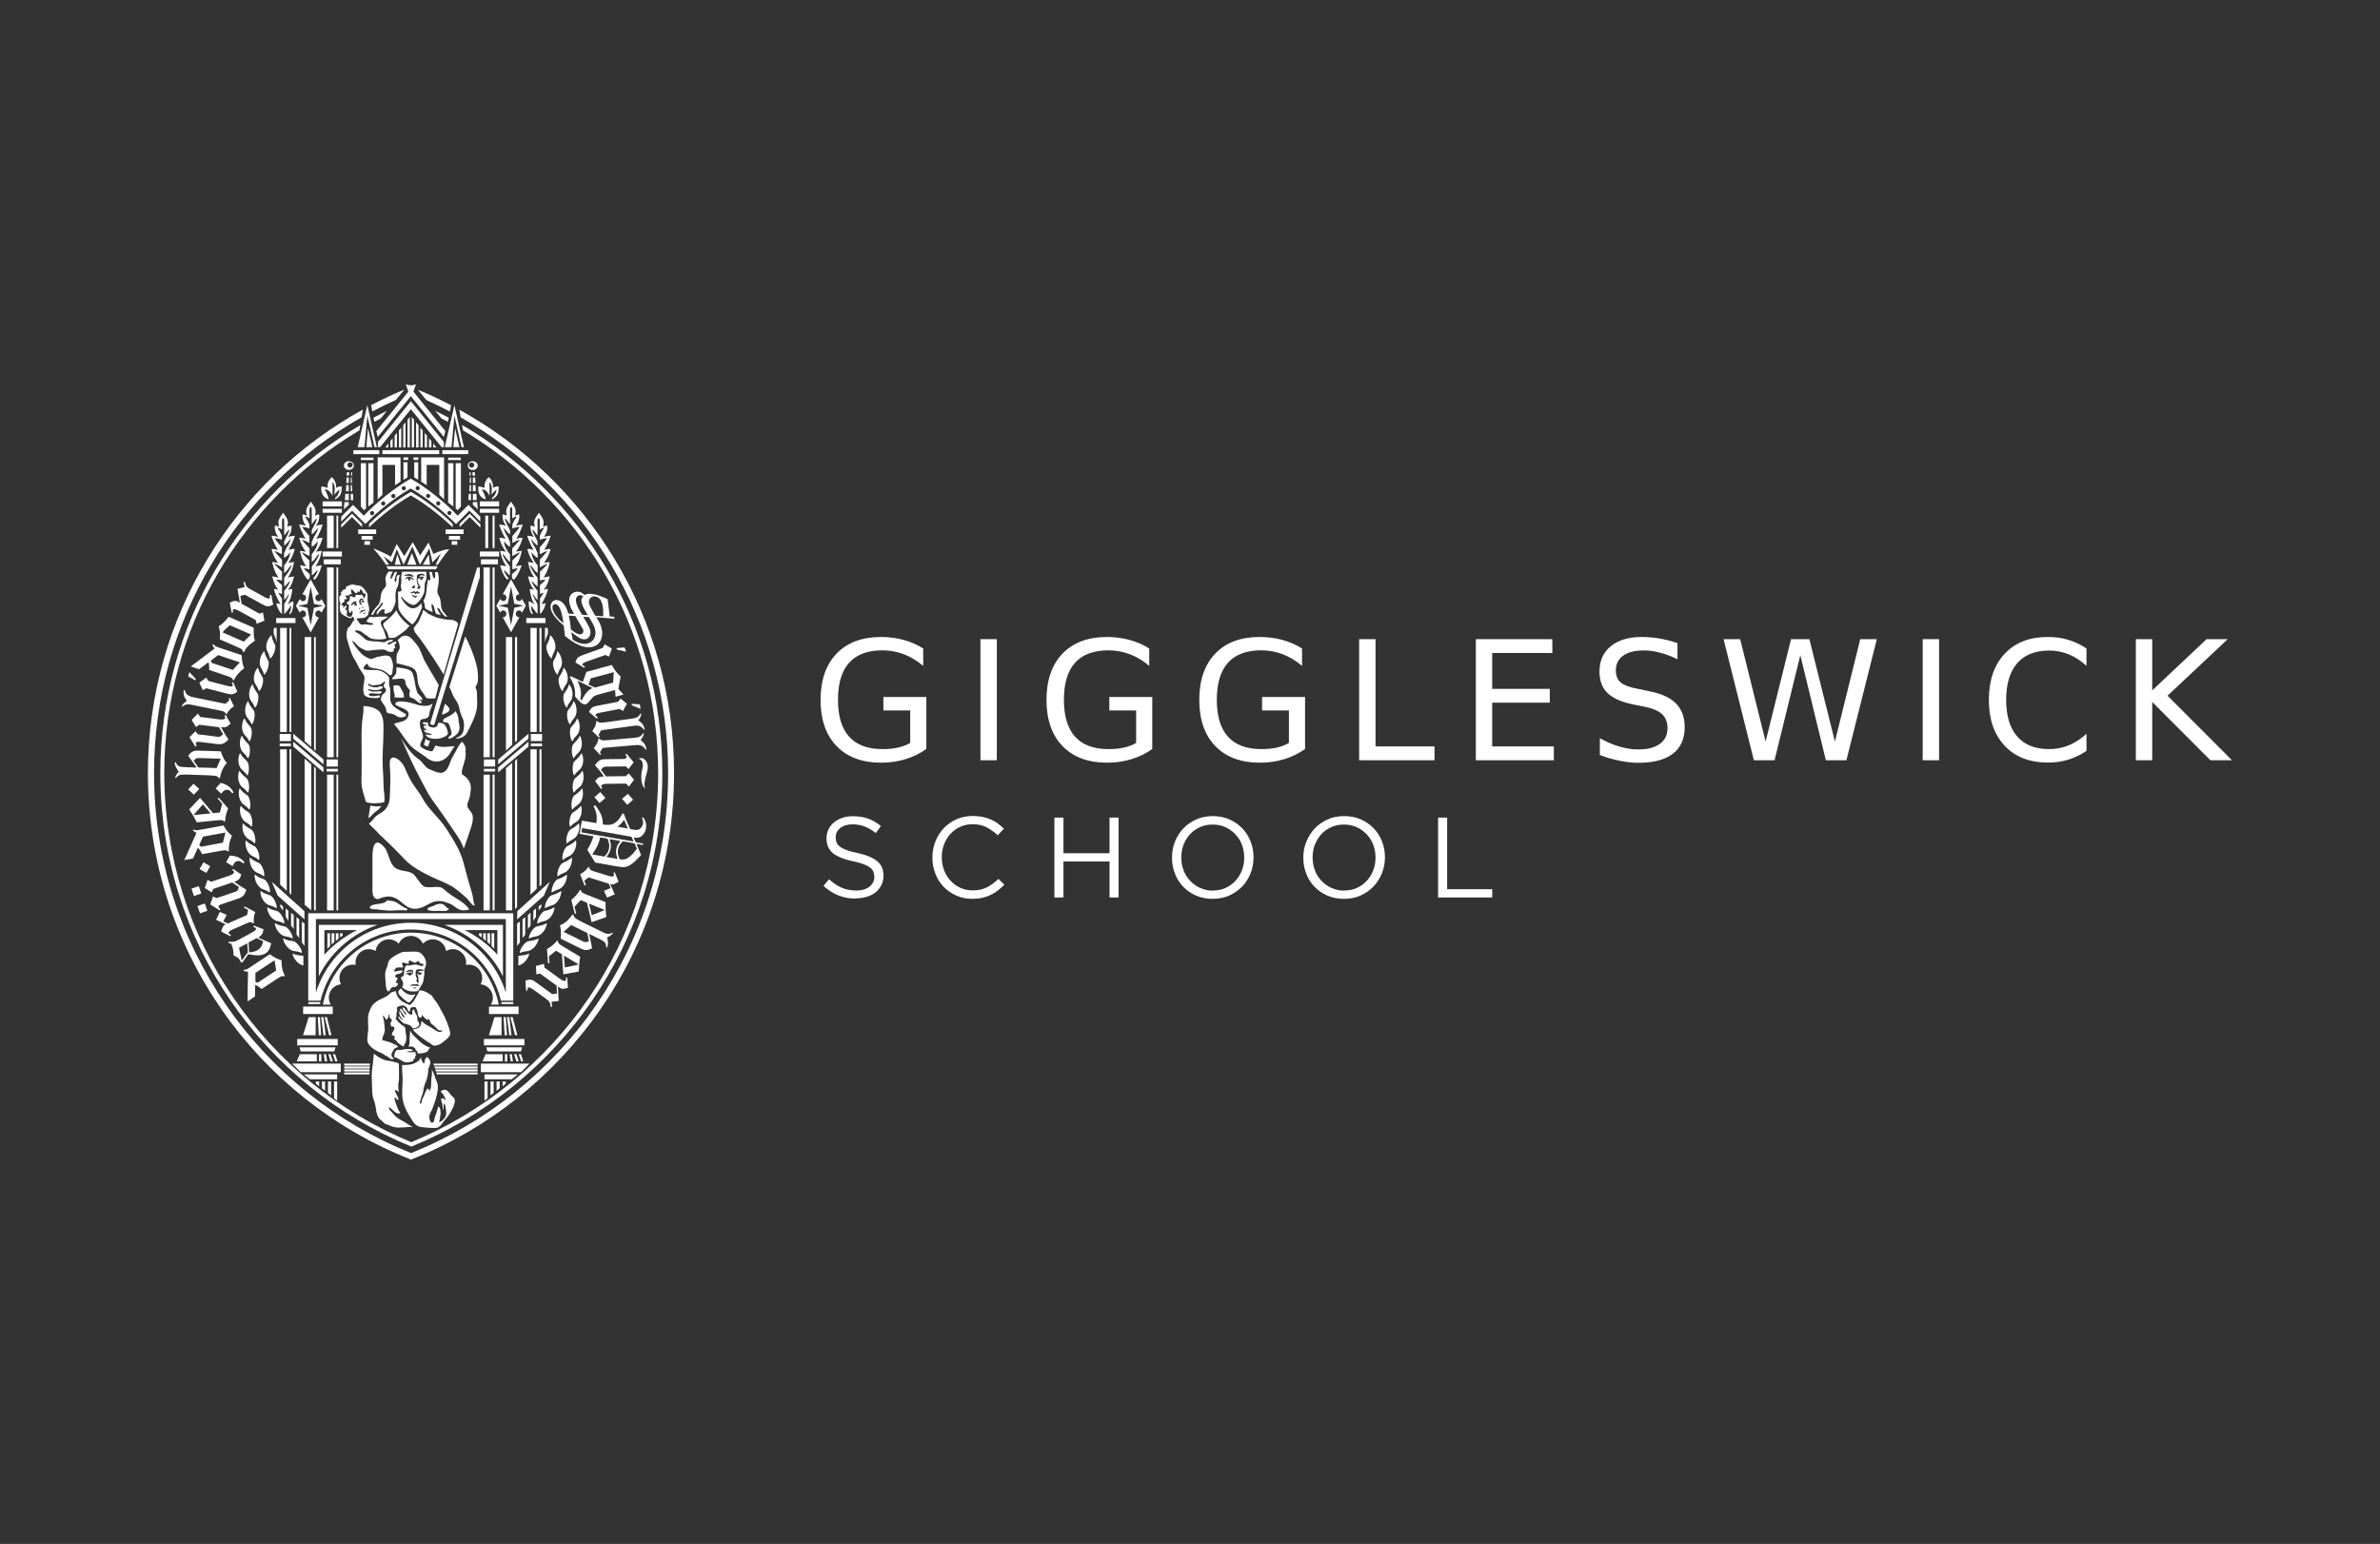 <?xml version="1.0" encoding="UTF-8"?><svg id="Layer_2" xmlns="http://www.w3.org/2000/svg" viewBox="0 0 205 133"><rect x="0" y="0" width="205" height="133" fill="#333333" stroke="none"/><defs><style>.cls-1{fill:none;}.cls-2{fill:#fff;}</style></defs><g id="Layer_1-2"><g><rect class="cls-1" width="205" height="133"/><g><path class="cls-2" d="M73.74,77.41c-.55,0-1.05-.09-1.51-.27-.46-.18-.89-.46-1.3-.83l.48-.57c.36,.33,.72,.57,1.09,.73,.37,.16,.79,.24,1.27,.24s.84-.11,1.12-.33c.28-.22,.42-.5,.42-.84v-.02c0-.16-.03-.3-.08-.43-.05-.13-.14-.24-.28-.35-.13-.1-.31-.2-.55-.29-.23-.09-.53-.17-.89-.25-.4-.09-.74-.18-1.03-.3-.29-.11-.53-.25-.73-.4-.19-.16-.33-.34-.42-.55-.09-.21-.14-.46-.14-.74v-.02c0-.27,.06-.52,.17-.75,.11-.23,.27-.43,.47-.59,.2-.17,.44-.3,.72-.4,.28-.09,.58-.14,.91-.14,.5,0,.94,.07,1.32,.21,.38,.14,.74,.35,1.1,.64l-.45,.6c-.32-.26-.64-.45-.97-.57-.32-.12-.66-.18-1.02-.18-.45,0-.81,.11-1.07,.32-.26,.21-.39,.48-.39,.79v.02c0,.17,.03,.31,.08,.44,.05,.13,.15,.25,.29,.35,.14,.11,.33,.21,.57,.3,.24,.09,.56,.17,.93,.25,.77,.16,1.33,.4,1.7,.7,.37,.3,.55,.72,.55,1.24v.02c0,.3-.06,.56-.18,.8-.12,.24-.28,.44-.48,.61-.2,.17-.45,.3-.74,.39-.29,.09-.6,.14-.94,.14"/><path class="cls-2" d="M83.76,77.43c-.5,0-.96-.09-1.38-.28-.42-.18-.78-.43-1.09-.75-.31-.32-.55-.69-.72-1.13-.17-.43-.26-.9-.26-1.39v-.02c0-.48,.09-.94,.26-1.38,.17-.43,.42-.81,.72-1.14,.31-.32,.68-.58,1.1-.77,.43-.19,.89-.28,1.4-.28,.32,0,.6,.03,.85,.08,.25,.05,.49,.13,.7,.22,.22,.1,.42,.21,.6,.34,.18,.14,.36,.29,.53,.45l-.53,.57c-.3-.28-.61-.5-.95-.68-.34-.18-.74-.27-1.21-.27-.38,0-.73,.07-1.06,.22-.33,.14-.61,.35-.84,.6-.24,.26-.43,.56-.56,.9-.13,.34-.2,.71-.2,1.11v.02c0,.4,.07,.77,.2,1.12,.13,.34,.32,.64,.56,.9,.24,.26,.52,.46,.84,.61,.33,.15,.68,.22,1.06,.22,.47,0,.88-.09,1.22-.26,.34-.17,.67-.42,1-.73l.51,.5c-.18,.18-.36,.35-.56,.5-.19,.15-.4,.27-.62,.38-.22,.11-.46,.19-.72,.25-.26,.06-.55,.09-.86,.09"/><polygon class="cls-2" points="90.82 70.43 91.6 70.43 91.6 73.5 95.57 73.5 95.57 70.43 96.35 70.43 96.35 77.31 95.57 77.31 95.57 74.21 91.6 74.21 91.6 77.31 90.82 77.31 90.82 70.43"/><path class="cls-2" d="M104.45,77.43c-.53,0-1-.1-1.43-.28-.43-.19-.8-.45-1.11-.77-.31-.32-.55-.7-.71-1.13-.17-.43-.25-.88-.25-1.36v-.02c0-.47,.08-.92,.25-1.36,.17-.43,.41-.81,.72-1.14,.31-.33,.68-.58,1.11-.78,.43-.19,.91-.29,1.44-.29s1,.1,1.43,.29c.43,.19,.8,.45,1.11,.77,.31,.33,.55,.7,.71,1.13,.17,.43,.25,.88,.25,1.35,0,0,0,.01,0,.02,0,.47-.08,.93-.25,1.36-.17,.43-.41,.81-.72,1.14-.31,.32-.68,.58-1.11,.78-.43,.19-.91,.29-1.44,.29m.02-.72c.39,0,.76-.07,1.09-.22,.33-.15,.61-.35,.85-.61,.24-.26,.42-.55,.56-.89,.13-.34,.2-.71,.2-1.1v-.02c0-.39-.07-.76-.2-1.11-.13-.35-.32-.64-.57-.9-.24-.25-.53-.46-.86-.61-.33-.15-.69-.22-1.09-.22s-.76,.07-1.09,.22c-.33,.15-.61,.35-.85,.6-.24,.26-.42,.56-.56,.9-.13,.34-.2,.71-.2,1.1v.02c0,.39,.07,.76,.2,1.11,.13,.34,.32,.64,.57,.9,.24,.26,.53,.46,.86,.61,.33,.15,.69,.23,1.09,.23"/><path class="cls-2" d="M115.76,77.43c-.53,0-1-.1-1.43-.28-.43-.19-.8-.45-1.11-.77-.31-.32-.55-.7-.71-1.13-.17-.43-.25-.88-.25-1.36v-.02c0-.47,.08-.92,.26-1.36,.17-.43,.41-.81,.72-1.14,.31-.33,.68-.58,1.11-.78s.91-.29,1.44-.29,1,.1,1.43,.29c.43,.19,.8,.45,1.11,.77,.31,.33,.55,.7,.71,1.13,.17,.43,.25,.88,.25,1.35,0,0,0,.01,0,.02,0,.47-.08,.93-.26,1.36-.17,.43-.41,.81-.72,1.14-.31,.32-.68,.58-1.11,.78-.43,.19-.91,.29-1.44,.29m.02-.72c.4,0,.76-.07,1.09-.22,.33-.15,.62-.35,.85-.61,.24-.26,.42-.55,.56-.89,.13-.34,.2-.71,.2-1.1v-.02c0-.39-.07-.76-.2-1.11-.13-.35-.32-.64-.57-.9-.24-.25-.53-.46-.86-.61-.33-.15-.69-.22-1.09-.22s-.76,.07-1.09,.22c-.33,.15-.62,.35-.85,.6-.23,.26-.42,.56-.56,.9-.13,.34-.2,.71-.2,1.1v.02c0,.39,.07,.76,.2,1.11,.13,.34,.32,.64,.57,.9,.24,.26,.53,.46,.86,.61,.33,.15,.69,.23,1.09,.23"/><polygon class="cls-2" points="123.87 70.43 124.65 70.43 124.65 76.6 128.53 76.6 128.53 77.31 123.87 77.31 123.87 70.43"/><path class="cls-2" d="M78.4,64v-2.8h-2.31v-1.16h3.7v4.48c-.55,.39-1.15,.68-1.8,.88-.66,.2-1.36,.3-2.1,.3-1.63,0-2.91-.48-3.83-1.43-.92-.95-1.38-2.28-1.38-3.98s.46-3.03,1.38-3.99c.92-.95,2.19-1.43,3.83-1.43,.68,0,1.33,.09,1.94,.25,.61,.17,1.18,.42,1.69,.74v1.5c-.52-.44-1.08-.78-1.66-1-.59-.22-1.2-.34-1.85-.34-1.28,0-2.23,.36-2.87,1.07-.64,.71-.96,1.78-.96,3.19s.32,2.47,.96,3.18c.64,.71,1.6,1.07,2.87,1.07,.5,0,.94-.04,1.33-.13s.74-.22,1.06-.4"/><rect class="cls-2" x="84.45" y="55.06" width="1.41" height="10.43"/><path class="cls-2" d="M97.86,64v-2.8h-2.31v-1.16h3.7v4.48c-.54,.39-1.15,.68-1.8,.88-.66,.2-1.36,.3-2.1,.3-1.63,0-2.91-.48-3.83-1.43-.92-.95-1.38-2.28-1.38-3.98s.46-3.03,1.38-3.99c.92-.95,2.2-1.43,3.83-1.43,.68,0,1.33,.09,1.94,.25,.61,.17,1.18,.42,1.7,.74v1.5c-.52-.44-1.08-.78-1.66-1-.59-.22-1.2-.34-1.85-.34-1.28,0-2.24,.36-2.88,1.07s-.96,1.78-.96,3.19,.32,2.47,.96,3.18c.64,.71,1.6,1.07,2.88,1.07,.5,0,.94-.04,1.33-.13,.39-.09,.74-.22,1.05-.4"/><path class="cls-2" d="M111.02,64v-2.8h-2.31v-1.16h3.7v4.48c-.54,.39-1.15,.68-1.8,.88-.66,.2-1.36,.3-2.1,.3-1.63,0-2.91-.48-3.83-1.43-.92-.95-1.38-2.28-1.38-3.98s.46-3.03,1.38-3.99,2.19-1.43,3.83-1.43c.68,0,1.33,.09,1.94,.25,.61,.17,1.18,.42,1.7,.74v1.5c-.52-.44-1.08-.78-1.66-1-.59-.22-1.2-.34-1.85-.34-1.28,0-2.23,.36-2.87,1.07-.64,.71-.96,1.78-.96,3.19s.32,2.47,.96,3.18c.64,.71,1.6,1.07,2.87,1.07,.5,0,.94-.04,1.33-.13,.39-.09,.74-.22,1.05-.4"/><polygon class="cls-2" points="117.07 55.06 118.48 55.06 118.48 64.3 123.56 64.3 123.56 65.49 117.07 65.49 117.07 55.06"/><polygon class="cls-2" points="127.12 55.06 133.71 55.06 133.71 56.25 128.53 56.25 128.53 59.34 133.49 59.34 133.49 60.53 128.53 60.53 128.53 64.3 133.84 64.3 133.84 65.49 127.12 65.49 127.12 55.06"/><path class="cls-2" d="M144.49,55.41v1.38c-.54-.26-1.04-.45-1.52-.57-.48-.13-.93-.19-1.38-.19-.77,0-1.36,.15-1.78,.45-.42,.3-.63,.72-.63,1.27,0,.46,.14,.81,.42,1.04,.28,.24,.8,.43,1.58,.57l.85,.18c1.05,.2,1.83,.55,2.33,1.06,.5,.51,.75,1.18,.75,2.03,0,1.01-.34,1.78-1.02,2.3-.68,.52-1.67,.78-2.98,.78-.49,0-1.02-.06-1.58-.17-.56-.11-1.13-.28-1.73-.5v-1.45c.57,.32,1.13,.56,1.68,.72,.55,.16,1.09,.25,1.62,.25,.81,0,1.43-.16,1.87-.48,.44-.32,.66-.77,.66-1.36,0-.51-.16-.91-.47-1.2-.31-.29-.83-.51-1.55-.65l-.86-.17c-1.05-.21-1.81-.54-2.28-.99-.47-.45-.7-1.07-.7-1.86,0-.92,.32-1.65,.97-2.18,.65-.53,1.54-.8,2.69-.8,.49,0,.99,.05,1.5,.13,.51,.09,1.03,.22,1.56,.4"/><polygon class="cls-2" points="148.46 55.06 149.89 55.06 152.08 63.88 154.27 55.06 155.85 55.06 158.05 63.88 160.23 55.06 161.66 55.06 159.04 65.49 157.27 65.49 155.07 56.44 152.85 65.49 151.07 65.49 148.46 55.06"/><rect class="cls-2" x="165.61" y="55.06" width="1.41" height="10.43"/><path class="cls-2" d="M179.72,55.87v1.49c-.48-.44-.98-.77-1.52-.99-.54-.22-1.11-.33-1.71-.33-1.19,0-2.11,.37-2.74,1.09-.63,.73-.95,1.78-.95,3.16s.32,2.42,.95,3.15c.63,.73,1.55,1.09,2.74,1.09,.6,0,1.18-.11,1.71-.33s1.04-.55,1.52-.99v1.47c-.49,.34-1.02,.59-1.57,.76-.55,.17-1.14,.25-1.75,.25-1.58,0-2.82-.48-3.73-1.45-.91-.97-1.36-2.28-1.36-3.96s.46-3,1.36-3.96c.91-.97,2.15-1.45,3.73-1.45,.63,0,1.21,.08,1.76,.25,.55,.17,1.07,.41,1.56,.74"/><polygon class="cls-2" points="183.97 55.06 185.38 55.06 185.38 59.47 190.06 55.06 191.88 55.06 186.7 59.93 192.25 65.49 190.39 65.49 185.38 60.47 185.38 65.49 183.97 65.49 183.97 55.06"/><path class="cls-2" d="M32.23,36.34c.18-.1,.37-.2,.56-.29l.54-.66c-.39,.19-.78,.39-1.16,.59l.07,.36Z"/><path class="cls-2" d="M37.49,35.39l.54,.66c.18,.1,.37,.19,.55,.29l.07-.36c-.38-.2-.77-.4-1.16-.59"/><path class="cls-2" d="M39.8,36.62l.08,.45c10.06,5.99,16.81,16.98,16.81,29.54,0,14.34-8.79,26.63-21.27,31.78-12.48-5.15-21.27-17.44-21.27-31.78,0-12.56,6.74-23.55,16.81-29.54l.08-.45c-10.31,6.02-17.23,17.2-17.23,29.99,0,14.54,8.94,26.99,21.62,32.16,12.68-5.17,21.62-17.62,21.62-32.16,0-12.8-6.93-23.97-17.23-29.99"/><path class="cls-2" d="M35.99,33.57l.73,.89c.69,.31,1.37,.64,2.03,.99l.1-.54c-.93-.49-1.88-.93-2.86-1.34"/><path class="cls-2" d="M32.07,35.44c.66-.35,1.34-.68,2.03-.99l.73-.89c-.98,.41-1.93,.85-2.86,1.34l.1,.54Z"/><path class="cls-2" d="M39.56,35.28l.12,.67c10.67,6.05,17.87,17.52,17.87,30.66,0,14.83-9.16,27.52-22.14,32.72-12.97-5.2-22.14-17.89-22.14-32.72,0-13.15,7.2-24.61,17.87-30.66l.12-.67c-11.04,6.09-18.52,17.84-18.52,31.33,0,15.13,9.39,28.06,22.66,33.28,13.27-5.23,22.66-18.16,22.66-33.28,0-13.5-7.48-25.25-18.52-31.33"/><path class="cls-2" d="M24.48,52.89v-.85c.11-.16,.42-.75,.42-.88-.1,.07-.31,.48-.42,.51v-.78c.14-.13,.48-.64,.51-.84-.19,.12-.35,.41-.51,.46v-.76c.14-.14,.54-.66,.64-1.06-.09-.02-.36,.43-.46,.52-.02,.02-.16,.14-.19,.16v-.67s.02-.02,.03-.03c.22-.24,.47-.66,.49-1.1-.12,.16-.31,.4-.52,.49v-.43c.06-.06,.17-.41,.23-.48,.13-.17,.28-.52,.36-.71-.2,.13-.4,.48-.58,.55v-.34s.03-.08,.05-.12c.07-.17,.35-.61,.39-.89-.12-.02-.31,.39-.44,.47v-1.2c0-.25-.06-.26-.1-.26s-.09,.01-.09,.26v.71c-.13-.09-.28-.17-.4-.15,.16,.19,.27,.4,.34,.57,.02,.04,.04,.08,.05,.12v.34c-.18-.08-.4-.13-.62-.15,.07,.19,.31,.42,.44,.59,.06,.07,.12,.13,.18,.2v.6c-.21-.08-.43-.25-.65-.27,.19,.24,.41,.48,.63,.71,0,.01,.02,.02,.03,.03v.67s-.05-.04-.08-.05c-.09-.03-.5-.29-.58-.27,.11,.18,.5,.53,.66,.69v.76c-.16-.04-.31-.09-.48-.07,.1,.16,.33,.33,.48,.46v.78c-.11-.03-.21-.13-.32-.11,.1,.15,.2,.33,.32,.49v1.33c-.24-.18-.4-.53-.5-.92,.17,0,.38,.07,.38,.07-.34-.52-.55-1.11-.57-1.3,.2-.01,.4,.09,.4,.09-.38-.34-.55-1.18-.55-1.18,.15,.02,.54,.09,.54,.09-.43-.55-.54-1.33-.54-1.33,.25,.02,.5,.08,.5,.08-.46-.6-.56-1.2-.56-1.2,.19-.03,.54,.09,.54,.09-.41-.69-.55-1.23-.55-1.23,.25,0,.59,.1,.59,.1-.39-.46-.29-.98-.29-.98,0,0,.26,.05,.37,.11-.18-.51,.01-.74,.34-1.21,.33,.47,.52,.7,.34,1.21,.11-.06,.37-.11,.37-.11,0,0,.1,.52-.29,.98,0,0,.35-.1,.59-.1,0,0-.14,.54-.55,1.23,0,0,.35-.13,.54-.09,0,0-.11,.6-.56,1.2,0,0,.25-.06,.5-.08,0,0-.11,.78-.54,1.33,0,0,.39-.07,.54-.09,0,0-.17,.84-.55,1.18,0,0,.2-.1,.4-.09-.02,.2-.08,.82-.42,1.35,0,0,.34-.29,.51-.29,.02,.34-.06,.85-.24,1.08h-.13c.22-.38,.17-.72,.17-.72-.26,.37-.34,.49-.58,.74"/><path class="cls-2" d="M26.65,49.43c-.14-.13-.38-.3-.48-.46,.16-.02,.32,.03,.48,.07v-.76c-.16-.16-.55-.51-.66-.69,.09-.02,.5,.24,.59,.27,.03,0,.05,.03,.08,.05v-.67s-.02-.02-.03-.03c-.22-.23-.43-.47-.63-.71,.23,.02,.45,.19,.65,.27v-.6c-.06-.06-.12-.12-.18-.2-.13-.17-.36-.4-.44-.59,.22,.02,.44,.07,.62,.15v-.34s-.04-.08-.05-.12c-.07-.17-.19-.38-.34-.57,.12-.02,.26,.07,.4,.16v-.71c0-.25,.05-.26,.09-.26s.1,.01,.1,.26v1.2c.13-.09,.32-.49,.44-.47-.03,.27-.31,.72-.39,.89-.02,.05-.04,.08-.05,.12v.34c.18-.08,.38-.43,.58-.55-.07,.19-.22,.54-.35,.71-.06,.07-.17,.42-.23,.48v.43c.21-.08,.4-.33,.52-.49-.01,.43-.27,.86-.49,1.1,0,.01-.02,.02-.03,.03v.67s.17-.14,.19-.16c.09-.09,.37-.55,.46-.52-.11,.39-.51,.92-.64,1.06v.76c.16-.04,.32-.34,.51-.46-.03,.21-.18,.5-.39,.71l.11,.15c.45-.43,.62-1.26,.62-1.26-.15,.02-.54,.09-.54,.09,.43-.55,.54-1.33,.54-1.33-.25,.02-.5,.08-.5,.08,.46-.6,.57-1.2,.57-1.2-.2-.03-.54,.09-.54,.09,.41-.69,.55-1.23,.55-1.23-.25,0-.59,.1-.59,.1,.39-.46,.29-.98,.29-.98,0,0-.26,.05-.37,.11,.18-.51-.02-.74-.34-1.21-.33,.47-.52,.7-.34,1.21-.11-.06-.37-.11-.37-.11,0,0-.1,.52,.29,.98,0,0-.35-.1-.59-.1,0,0,.14,.54,.55,1.23,0,0-.35-.13-.54-.09,0,0,.11,.6,.56,1.2,0,0-.25-.06-.5-.08,0,0,.11,.78,.54,1.33,0,0-.39-.07-.54-.09,0,0,.31,.93,.69,1.27l.15-.19v-.32Z"/><rect class="cls-2" x="27.79" y="43.19" width="1.66" height=".43"/><rect class="cls-2" x="27.79" y="43.83" width="1.66" height=".34"/><rect class="cls-2" x="27.79" y="47.51" width="1.66" height=".43"/><rect class="cls-2" x="23.79" y="53.24" width="1.66" height=".43"/><rect class="cls-2" x="27.89" y="48.18" width="1.46" height=".43"/><path class="cls-2" d="M28.31,43.01c-.57-.14-.69-.7-.62-1.11,.26,.02,.54,.13,.54,.13-.1-.46,.23-.83,.34-.92,.19,.08,.47,.63,.36,.92,.18-.13,.5-.14,.5-.14,0,.49,0,.83-.57,1.13v-.13c.24-.17,.37-.44,.38-.73-.21,.17-.45,.45-.45,.45,.07-.45,.07-.89-.15-1.1v1.21c-.25-.5-.45-.56-.69-.56,.26,.3,.36,.85,.36,.85"/><path class="cls-2" d="M41.83,43.01c-.57-.14-.69-.7-.62-1.11,.26,.02,.54,.13,.54,.13-.1-.46,.23-.83,.34-.92,.19,.08,.47,.63,.36,.92,.18-.13,.5-.14,.5-.14,0,.49,0,.83-.57,1.13v-.13c.24-.17,.37-.44,.39-.73-.21,.17-.45,.45-.45,.45,.07-.45,.07-.89-.15-1.1v1.21c-.25-.5-.45-.56-.69-.56,.26,.3,.36,.85,.36,.85"/><rect class="cls-2" x="28.17" y="44.42" width=".57" height="2.79"/><rect class="cls-2" x="28.98" y="44.42" width=".15" height="2.79"/><rect class="cls-2" x="28.17" y="48.88" width=".57" height="16.35"/><rect class="cls-2" x="28.98" y="48.88" width=".15" height="16.35"/><rect class="cls-2" x="28.17" y="66.73" width=".57" height="11.69"/><rect class="cls-2" x="28.98" y="66.73" width=".15" height="11.69"/><rect class="cls-2" x="28.13" y="65.42" width=".97" height=".61"/><rect class="cls-2" x="28.13" y="66.23" width=".97" height=".23"/><polygon class="cls-2" points="26.24 63.84 26.81 64.34 26.81 54.88 26.24 54.88 26.24 63.84"/><polygon class="cls-2" points="27.05 64.55 27.2 64.67 27.2 54.88 27.05 54.88 27.05 64.55"/><polygon class="cls-2" points="26.24 77.94 26.81 78.42 26.81 65.85 26.24 65.35 26.24 77.94"/><polygon class="cls-2" points="27.05 78.42 27.2 78.42 27.2 66.18 27.05 66.05 27.05 78.42"/><rect class="cls-2" x="24.13" y="54.09" width=".57" height="8.96"/><rect class="cls-2" x="24.94" y="54.09" width=".15" height="8.96"/><polygon class="cls-2" points="24.13 76.2 24.7 76.74 24.7 64.55 24.13 64.55 24.13 76.2"/><polygon class="cls-2" points="24.94 76.94 25.09 77.08 25.09 64.55 24.94 64.55 24.94 76.94"/><rect class="cls-2" x="24.09" y="63.23" width=".97" height=".61"/><rect class="cls-2" x="24.09" y="64.05" width=".97" height=".23"/><polygon class="cls-2" points="25.26 63.63 27.86 65.84 27.86 65.42 25.26 63.21 25.26 63.63"/><polygon class="cls-2" points="25.26 64.31 27.86 66.53 27.86 66.11 25.26 63.89 25.26 64.31"/><path class="cls-2" d="M27.85,52.19l-.81,.17-.28,1.5-.28-1.5-.81-.17,.81-.17,.28-1.5,.28,1.5,.81,.17Zm-.16-.6c-.04,.12-.14,.2-.26,.2-.15,0-.27-.13-.27-.29s.12-.3,.27-.3c.02,0,.03,0,.05,0l-.72-1.29-.72,1.29s.03,0,.05,0c.15,0,.27,.13,.27,.3s-.12,.29-.27,.29c-.12,0-.22-.09-.26-.2l-.34,.6,.34,.6c.03-.12,.14-.2,.26-.2,.15,0,.27,.13,.27,.3s-.12,.29-.27,.29c-.02,0-.03,0-.05,0l.72,1.29,.72-1.29s-.03,0-.05,0c-.15,0-.27-.13-.27-.29s.12-.3,.27-.3c.12,0,.22,.09,.26,.2l.33-.6-.33-.6Z"/><polygon class="cls-2" points="26.22 78.49 23.41 75.96 23.92 77.15 26.23 79.2 26.22 78.49"/><path class="cls-2" d="M23.39,54.71c.06,.45,.17,.54,.3,.86,.13,.32-.23,1.12-.44,1.15-.1-.56-.28-.52-.31-.95-.03-.43,.24-.92,.45-1.06"/><path class="cls-2" d="M22.77,56.09c.08,.44,.2,.53,.34,.85,.15,.31-.17,1.13-.37,1.18-.13-.55-.31-.51-.36-.94-.05-.43,.18-.93,.39-1.09"/><path class="cls-2" d="M22.22,57.5c.11,.44,.22,.52,.39,.83,.17,.3-.1,1.13-.31,1.2-.16-.54-.34-.49-.42-.91-.07-.43,.13-.94,.34-1.11"/><path class="cls-2" d="M21.76,58.94c.13,.43,.25,.51,.43,.81,.18,.29-.04,1.14-.24,1.21-.18-.53-.36-.47-.46-.89-.1-.42,.08-.95,.27-1.12"/><path class="cls-2" d="M21.37,60.4c.15,.42,.28,.5,.48,.78,.2,.29,.02,1.14-.18,1.22-.21-.52-.39-.45-.51-.87-.12-.42,.03-.95,.21-1.14"/><path class="cls-2" d="M21.06,61.88c.18,.41,.3,.48,.52,.75,.21,.27,.08,1.13-.11,1.23-.24-.51-.41-.43-.56-.84-.14-.41-.02-.95,.15-1.15"/><path class="cls-2" d="M20.83,63.37c.2,.4,.33,.46,.56,.72,.23,.26,.14,1.13-.04,1.23-.27-.49-.44-.4-.6-.8-.16-.4-.07-.95,.09-1.15"/><path class="cls-2" d="M20.68,64.88c.22,.39,.36,.44,.59,.69,.24,.25,.2,1.12,.02,1.23-.3-.48-.46-.38-.64-.77-.19-.39-.12-.94,.03-1.16"/><path class="cls-2" d="M20.62,66.39c.24,.38,.38,.42,.63,.66,.25,.24,.27,1.11,.09,1.23-.32-.46-.48-.36-.68-.73-.21-.38-.17-.93-.04-1.16"/><path class="cls-2" d="M20.64,67.9c.26,.37,.4,.4,.67,.62,.27,.22,.32,1.09,.16,1.22-.34-.44-.5-.33-.72-.7-.23-.37-.22-.92-.1-1.15"/><path class="cls-2" d="M20.74,69.41c.28,.35,.42,.38,.7,.59,.28,.21,.38,1.07,.22,1.22-.37-.43-.51-.3-.76-.66-.25-.35-.28-.91-.16-1.14"/><path class="cls-2" d="M20.92,70.91c.3,.34,.44,.36,.73,.55,.29,.19,.44,1.05,.29,1.2-.39-.4-.53-.27-.79-.61-.27-.34-.32-.89-.22-1.13"/><path class="cls-2" d="M21.18,72.4c.32,.32,.46,.33,.76,.51,.3,.18,.5,1.02,.35,1.18-.41-.38-.54-.24-.83-.57-.28-.33-.37-.87-.29-1.12"/><path class="cls-2" d="M21.52,73.87c.33,.3,.48,.31,.79,.47,.31,.16,.55,1,.42,1.16-.43-.36-.56-.21-.86-.52-.3-.31-.42-.85-.35-1.1"/><path class="cls-2" d="M21.94,75.33c.35,.28,.49,.28,.81,.42,.32,.14,.6,.96,.48,1.14-.45-.33-.57-.18-.88-.48-.32-.29-.46-.83-.41-1.08"/><path class="cls-2" d="M22.44,76.75c.37,.26,.51,.25,.83,.38,.32,.12,.66,.93,.54,1.11-.47-.31-.58-.15-.91-.43-.33-.28-.51-.8-.46-1.06"/><path class="cls-2" d="M23.02,78.15c.38,.24,.52,.23,.85,.33,.33,.11,.71,.89,.6,1.08-.49-.28-.58-.12-.93-.38-.35-.26-.55-.77-.52-1.03"/><path class="cls-2" d="M23.67,79.52c.39,.22,.53,.2,.87,.29,.33,.09,.75,.85,.66,1.04-.5-.26-.59-.09-.95-.33-.36-.24-.59-.74-.58-1"/><path class="cls-2" d="M24.4,80.84c.4,.2,.54,.17,.88,.24,.34,.07,.8,.81,.71,1.01-.51-.23-.59-.06-.97-.28-.37-.22-.63-.71-.63-.97"/><path class="cls-2" d="M26.13,82.33s-.03,0-.04,0c-.34-.05-.48-.01-.89-.19,.01,.26,.3,.74,.68,.94,.1,.05,.18,.08,.25,.09v-.83Z"/><path class="cls-2" d="M23.83,54.09h-.22c-.03,.1-.05,.21-.04,.32,0,.43,.19,.41,.26,.97h0v-1.29Z"/><path class="cls-2" d="M32.52,79.67c-2.21,.76-4.03,2.36-5.06,4.43v-4.43h5.06Zm-4.58,.45v2.12c.78-.86,1.74-1.58,2.81-2.12h-2.81Z"/><rect class="cls-2" x="26.56" y="86.32" width="1.02" height=".17"/><rect class="cls-2" x="26.11" y="86.71" width="2.55" height=".64"/><polygon class="cls-2" points="26.59 87.62 27.19 87.62 27.19 89.18 26.1 89.18 26.59 87.62"/><polygon class="cls-2" points="27.56 87.62 27.37 87.62 27.46 89.18 27.66 89.18 27.56 87.62"/><polygon class="cls-2" points="27.86 87.62 27.66 87.62 27.86 89.18 28.06 89.18 27.86 87.62"/><polygon class="cls-2" points="28.16 87.62 27.96 87.62 28.35 89.18 28.55 89.18 28.16 87.62"/><rect class="cls-2" x="25.6" y="89.5" width="3.49" height=".55"/><polygon class="cls-2" points="28.8 90.57 25.9 90.57 25.8 90.22 28.9 90.22 28.8 90.57"/><polygon class="cls-2" points="25.82 90.81 27.29 90.81 27.29 91.43 25.56 91.43 25.82 90.81"/><rect class="cls-2" x="27.48" y="90.81" width=".2" height=".63"/><polygon class="cls-2" points="28.08 90.81 27.88 90.81 27.98 91.43 28.18 91.43 28.08 90.81"/><polygon class="cls-2" points="28.47 90.81 28.28 90.81 28.47 91.43 28.67 91.43 28.47 90.81"/><polygon class="cls-2" points="28.87 90.81 28.67 90.81 28.87 91.43 29.07 91.43 28.87 90.81"/><polygon class="cls-2" points="25.16 91.62 29.35 91.62 29.35 92.36 25.9 92.36 25.16 91.62"/><polygon class="cls-2" points="31.83 92.38 29.65 92.38 29.65 92.55 31.82 92.55 31.83 92.38"/><polygon class="cls-2" points="37.57 92.38 37.63 92.55 41.14 92.55 41.14 92.38 37.57 92.38"/><rect class="cls-2" x="29.65" y="92.12" width="2.19" height=".18"/><polygon class="cls-2" points="37.49 92.12 37.55 92.3 41.14 92.3 41.14 92.12 37.49 92.12"/><polygon class="cls-2" points="37.41 91.87 37.47 92.05 41.14 92.05 41.14 91.87 37.41 91.87"/><rect class="cls-2" x="29.65" y="91.87" width="2.2" height=".18"/><rect class="cls-2" x="29.65" y="91.62" width="2.21" height=".18"/><polygon class="cls-2" points="37.33 91.62 37.39 91.79 41.14 91.79 41.14 91.62 37.33 91.62"/><polygon class="cls-2" points="28.43 81.49 28.2 81.73 28.2 80.39 28.43 80.39 28.43 81.49"/><polygon class="cls-2" points="26.23 81.49 26 81.18 26 79.38 26.23 79.56 26.23 81.49"/><polygon class="cls-2" points="25.77 80.81 25.54 80.5 25.54 79 25.77 79.19 25.77 80.81"/><polygon class="cls-2" points="25.3 80.03 25.07 79.72 25.07 78.63 25.3 78.82 25.3 80.03"/><polygon class="cls-2" points="24.84 79.33 24.61 78.96 24.61 78.26 24.84 78.45 24.84 79.33"/><polygon class="cls-2" points="24.38 78.44 24.14 78.12 24.14 77.89 24.38 78.08 24.38 78.44"/><polygon class="cls-2" points="28.8 81.14 28.56 81.36 28.56 80.39 28.8 80.39 28.8 81.14"/><polygon class="cls-2" points="29.16 80.86 28.93 81.05 28.93 80.39 29.16 80.39 29.16 80.86"/><polygon class="cls-2" points="29.52 80.59 29.29 80.76 29.29 80.39 29.52 80.39 29.52 80.59"/><polygon class="cls-2" points="31.19 45.41 30.32 44.54 29.39 45.46 29.39 45.17 30.32 44.25 31.19 45.12 31.19 45.41"/><rect class="cls-2" x="30.85" y="45.61" width="1.55" height=".39"/><rect class="cls-2" x="31.14" y="46.17" width=".96" height=".32"/><rect class="cls-2" x="31.39" y="46.61" width=".48" height=".32"/><polygon class="cls-2" points="29.85 41.13 30.04 41.13 30.04 41.6 29.83 41.6 29.85 41.13"/><polygon class="cls-2" points="29.82 41.79 30.04 41.79 30.04 42.32 29.8 42.32 29.82 41.79"/><polygon class="cls-2" points="29.74 42.54 30.04 42.54 30.04 43.08 29.71 43.08 29.74 42.54"/><polygon class="cls-2" points="29.67 43.25 30.04 43.25 30.04 43.49 29.62 43.88 29.67 43.25"/><polygon class="cls-2" points="30.29 41.13 30.21 41.13 30.21 41.6 30.31 41.6 30.29 41.13"/><polygon class="cls-2" points="29.88 40.68 30.07 40.68 30.07 40.97 29.86 40.97 29.88 40.68"/><polygon class="cls-2" points="30.32 40.68 30.24 40.68 30.24 40.97 30.34 40.97 30.32 40.68"/><polygon class="cls-2" points="30.32 41.79 30.21 41.79 30.21 42.32 30.34 42.32 30.32 41.79"/><polygon class="cls-2" points="30.41 42.54 30.21 42.54 30.21 43.08 30.43 43.08 30.41 42.54"/><path class="cls-2" d="M30.48,40.1c0,.21-.19,.38-.43,.38s-.43-.17-.43-.38,.19-.37,.43-.37,.43,.17,.43,.37m-.33-.27c-.13,0-.23,.1-.23,.22s.1,.22,.23,.22,.23-.1,.23-.22-.1-.22-.23-.22"/><rect class="cls-2" x="30.44" y="38.78" width="2.23" height=".34"/><rect class="cls-2" x="32.94" y="38.78" width="4.89" height=".34"/><polygon class="cls-2" points="31.08 43.63 31.08 39.9 31.53 39.9 31.53 43.8 31.35 43.95 31.08 43.63"/><polygon class="cls-2" points="31.72 43.63 31.72 39.9 32.17 39.9 32.17 43.3 31.72 43.63"/><rect class="cls-2" x="31.08" y="39.42" width="1.09" height=".21"/><polygon class="cls-2" points="32.53 43.02 32.53 39.4 34.5 39.4 34.5 41.49 34.03 41.8 34.03 40.05 32.94 40.05 32.94 42.62 32.53 43.02"/><polygon class="cls-2" points="31.64 35.81 32.26 38.52 32.46 38.52 31.64 34.9 30.81 38.52 31.39 38.52 31.64 35.81"/><polygon class="cls-2" points="31.7 36.89 31.55 38.52 32.07 38.52 31.7 36.89"/><polygon class="cls-2" points="35.1 36.17 35.1 38.54 35.3 38.54 35.3 35.92 35.1 36.17"/><polygon class="cls-2" points="34.73 36.63 34.73 38.54 34.93 38.54 34.93 36.38 34.73 36.63"/><polygon class="cls-2" points="34.36 37.09 34.36 38.54 34.56 38.54 34.56 36.83 34.36 37.09"/><polygon class="cls-2" points="33.99 37.54 33.99 38.54 34.19 38.54 34.19 37.29 33.99 37.54"/><polygon class="cls-2" points="33.45 38.2 33.18 38.54 33.45 38.54 33.45 38.2"/><polygon class="cls-2" points="33.62 38 33.62 38.54 33.82 38.54 33.82 37.75 33.62 38"/><rect class="cls-2" x="34.75" y="39.4" width=".41" height=".22"/><polygon class="cls-2" points="35.1 41.12 34.75 41.33 34.75 39.82 35.1 39.82 35.1 41.12"/><path class="cls-2" d="M46.3,52.89v-.85c-.11-.16-.42-.75-.42-.88,.1,.07,.31,.48,.42,.51v-.78c-.15-.13-.48-.64-.51-.84,.19,.12,.35,.41,.51,.46v-.76c-.14-.14-.54-.66-.64-1.06,.09-.02,.36,.43,.46,.52,.02,.02,.16,.14,.19,.16v-.67s-.02-.02-.03-.03c-.22-.24-.48-.66-.49-1.1,.12,.16,.31,.4,.52,.49v-.43c-.06-.06-.17-.41-.23-.48-.13-.17-.28-.52-.36-.71,.2,.13,.4,.48,.58,.55v-.34s-.03-.08-.05-.12c-.07-.17-.35-.61-.39-.89,.12-.02,.31,.39,.44,.47v-1.2c0-.25,.06-.26,.1-.26s.09,.01,.09,.26v.71c.13-.09,.27-.17,.4-.15-.16,.19-.27,.4-.34,.57-.02,.04-.04,.08-.05,.12v.34c.18-.08,.4-.13,.62-.15-.07,.19-.31,.42-.44,.59-.06,.07-.12,.13-.18,.2v.6c.21-.08,.43-.25,.65-.27-.19,.24-.41,.48-.62,.71-.01,.01-.02,.02-.03,.03v.67s.05-.04,.08-.05c.09-.03,.5-.29,.59-.27-.11,.18-.51,.53-.66,.69v.76c.16-.04,.31-.09,.47-.07-.1,.16-.33,.33-.47,.46v.78c.11-.03,.2-.13,.32-.11-.1,.15-.2,.33-.32,.49v1.33c.24-.18,.4-.53,.5-.92-.17,0-.38,.07-.38,.07,.34-.52,.55-1.11,.57-1.3-.2-.01-.4,.09-.4,.09,.38-.34,.55-1.18,.55-1.18-.15,.02-.54,.09-.54,.09,.43-.55,.54-1.33,.54-1.33-.24,.02-.5,.08-.5,.08,.46-.6,.57-1.2,.57-1.2-.2-.03-.54,.09-.54,.09,.41-.69,.55-1.23,.55-1.23-.25,0-.59,.1-.59,.1,.39-.46,.29-.98,.29-.98,0,0-.26,.05-.37,.11,.18-.51-.01-.74-.34-1.21-.33,.47-.52,.7-.34,1.21-.11-.06-.37-.11-.37-.11,0,0-.1,.52,.29,.98,0,0-.34-.1-.59-.1,0,0,.14,.54,.55,1.23,0,0-.35-.13-.54-.09,0,0,.11,.6,.56,1.2,0,0-.25-.06-.5-.08,0,0,.11,.78,.54,1.33,0,0-.39-.07-.54-.09,0,0,.17,.84,.55,1.18,0,0-.2-.1-.4-.09,.02,.2,.08,.82,.42,1.35,0,0-.34-.29-.51-.29-.02,.34,.06,.85,.24,1.08h.13c-.21-.38-.17-.72-.17-.72,.26,.37,.34,.49,.58,.74"/><path class="cls-2" d="M44.13,49.43c.14-.13,.38-.3,.48-.46-.16-.02-.32,.03-.48,.07v-.76c.16-.16,.55-.51,.66-.69-.09-.02-.5,.24-.59,.27-.03,0-.05,.03-.08,.05v-.67s.02-.02,.03-.03c.22-.23,.43-.47,.63-.71-.22,.02-.45,.19-.65,.27v-.6c.06-.06,.12-.12,.18-.2,.13-.17,.37-.4,.44-.59-.22,.02-.44,.07-.62,.15v-.34s.03-.08,.05-.12c.07-.17,.19-.38,.34-.57-.12-.02-.26,.07-.4,.16v-.71c0-.25-.04-.26-.09-.26s-.1,.01-.1,.26v1.2c-.13-.09-.32-.49-.44-.47,.03,.27,.31,.72,.39,.89,.02,.05,.04,.08,.05,.12v.34c-.18-.08-.39-.43-.58-.55,.07,.19,.22,.54,.35,.71,.06,.07,.17,.42,.23,.48v.43c-.21-.08-.4-.33-.52-.49,.01,.43,.27,.86,.49,1.1,0,.01,.02,.02,.03,.03v.67s-.17-.14-.19-.16c-.09-.09-.37-.55-.46-.52,.11,.39,.51,.92,.64,1.06v.76c-.16-.04-.32-.34-.51-.46,.03,.21,.18,.5,.4,.71l-.11,.15c-.45-.43-.62-1.26-.62-1.26,.15,.02,.54,.09,.54,.09-.43-.55-.54-1.33-.54-1.33,.25,.02,.5,.08,.5,.08-.46-.6-.57-1.2-.57-1.2,.19-.03,.54,.09,.54,.09-.41-.69-.55-1.23-.55-1.23,.25,0,.59,.1,.59,.1-.39-.46-.29-.98-.29-.98,0,0,.26,.05,.37,.11-.18-.51,.01-.74,.34-1.21,.33,.47,.52,.7,.34,1.21,.11-.06,.37-.11,.37-.11,0,0,.1,.52-.29,.98,0,0,.34-.1,.59-.1,0,0-.14,.54-.55,1.23,0,0,.35-.13,.54-.09,0,0-.11,.6-.57,1.2,0,0,.25-.06,.5-.08,0,0-.11,.78-.54,1.33,0,0,.39-.07,.54-.09,0,0-.31,.93-.69,1.27l-.15-.19v-.32Z"/><rect class="cls-2" x="41.33" y="43.19" width="1.66" height=".43"/><rect class="cls-2" x="41.33" y="43.83" width="1.66" height=".34"/><rect class="cls-2" x="41.33" y="47.51" width="1.66" height=".43"/><rect class="cls-2" x="45.33" y="53.24" width="1.66" height=".43"/><rect class="cls-2" x="41.43" y="48.18" width="1.46" height=".43"/><rect class="cls-2" x="42.43" y="44.42" width=".17" height="2.79"/><rect class="cls-2" x="41.8" y="44.42" width=".25" height="2.79"/><rect class="cls-2" x="42.43" y="48.88" width=".17" height="16.35"/><rect class="cls-2" x="41.65" y="48.88" width=".54" height="16.35"/><rect class="cls-2" x="42.43" y="66.73" width=".17" height="11.69"/><rect class="cls-2" x="41.65" y="66.73" width=".54" height="11.69"/><rect class="cls-2" x="41.68" y="65.42" width=".97" height=".61"/><rect class="cls-2" x="41.68" y="66.23" width=".97" height=".23"/><polygon class="cls-2" points="44.54 63.78 44.36 63.95 44.36 54.88 44.54 54.88 44.54 63.78"/><polygon class="cls-2" points="44.12 64.15 43.58 64.67 43.58 54.88 44.12 54.88 44.12 64.15"/><polygon class="cls-2" points="44.54 78.14 44.36 78.32 44.36 65.56 44.54 65.35 44.54 78.14"/><polygon class="cls-2" points="44.12 78.42 43.58 78.42 43.58 66.18 44.12 65.71 44.12 78.42"/><rect class="cls-2" x="46.47" y="54.09" width=".17" height="8.96"/><rect class="cls-2" x="45.69" y="54.09" width=".54" height="8.96"/><polygon class="cls-2" points="46.64 76.2 46.47 76.36 46.47 64.55 46.64 64.55 46.64 76.2"/><polygon class="cls-2" points="46.23 76.56 45.69 77.08 45.69 64.55 46.23 64.55 46.23 76.56"/><rect class="cls-2" x="45.72" y="63.23" width=".97" height=".61"/><rect class="cls-2" x="45.72" y="64.05" width=".97" height=".23"/><polygon class="cls-2" points="45.52 63.63 42.91 65.84 42.91 65.42 45.52 63.21 45.52 63.63"/><polygon class="cls-2" points="45.52 64.31 42.91 66.53 42.91 66.11 45.52 63.89 45.52 64.31"/><path class="cls-2" d="M43.74,52.01l.28-1.5,.28,1.5,.81,.17-.81,.17-.28,1.5-.28-1.5-.81-.17,.81-.17Zm-.99,.17l.34,.6c.03-.12,.14-.2,.26-.2,.15,0,.27,.13,.27,.3s-.12,.29-.27,.29c-.02,0-.03,0-.05,0l.72,1.29,.72-1.29s-.03,0-.04,0c-.15,0-.27-.13-.27-.29s.12-.3,.27-.3c.12,0,.22,.09,.26,.2l.33-.6-.33-.6c-.04,.12-.14,.2-.26,.2-.15,0-.27-.13-.27-.29s.12-.3,.27-.3c.02,0,.03,0,.04,0l-.72-1.29-.72,1.29s.03,0,.05,0c.15,0,.27,.13,.27,.3s-.12,.29-.27,.29c-.12,0-.22-.09-.26-.2l-.34,.6Z"/><polygon class="cls-2" points="44.56 78.49 47.36 75.96 46.85 77.15 44.54 79.2 44.56 78.49"/><path class="cls-2" d="M47.39,54.71c-.06,.45-.16,.54-.3,.86-.13,.32,.23,1.12,.44,1.15,.1-.56,.28-.52,.31-.95,.03-.43-.24-.92-.45-1.06"/><path class="cls-2" d="M48.01,56.09c-.08,.44-.19,.53-.34,.85-.15,.31,.17,1.13,.37,1.18,.13-.55,.31-.51,.36-.94,.05-.43-.19-.93-.4-1.09"/><path class="cls-2" d="M48.55,57.5c-.11,.44-.22,.52-.39,.83-.16,.3,.1,1.13,.31,1.2,.16-.54,.34-.49,.42-.91,.08-.43-.14-.94-.34-1.11"/><path class="cls-2" d="M49.02,58.94c-.13,.43-.25,.51-.43,.81-.18,.29,.04,1.14,.24,1.21,.18-.53,.36-.47,.46-.89,.1-.42-.08-.95-.28-1.12"/><path class="cls-2" d="M49.41,60.4c-.15,.42-.28,.5-.48,.78-.2,.29-.02,1.14,.18,1.22,.22-.52,.39-.45,.51-.87,.12-.42-.03-.95-.21-1.14"/><path class="cls-2" d="M49.72,61.88c-.18,.41-.3,.48-.52,.75-.21,.27-.08,1.13,.11,1.23,.24-.51,.42-.43,.56-.84,.14-.41,.02-.95-.15-1.15"/><path class="cls-2" d="M49.95,63.37c-.2,.4-.33,.46-.56,.72-.23,.26-.14,1.13,.04,1.23,.27-.49,.44-.4,.6-.8,.17-.4,.07-.95-.09-1.15"/><path class="cls-2" d="M50.09,64.88c-.22,.39-.36,.44-.6,.69-.24,.25-.2,1.12-.02,1.23,.3-.48,.46-.38,.65-.77,.19-.39,.12-.94-.03-1.16"/><path class="cls-2" d="M50.16,66.39c-.24,.38-.38,.42-.63,.66-.25,.24-.26,1.11-.09,1.23,.32-.46,.48-.36,.68-.73,.21-.38,.17-.93,.04-1.16"/><path class="cls-2" d="M50.14,67.9c-.26,.37-.4,.4-.67,.62-.27,.22-.32,1.09-.16,1.22,.35-.44,.5-.33,.72-.7,.23-.37,.22-.92,.1-1.15"/><path class="cls-2" d="M50.04,69.41c-.28,.35-.42,.38-.7,.59-.28,.21-.38,1.07-.22,1.22,.37-.43,.51-.3,.76-.66,.25-.35,.28-.91,.16-1.14"/><path class="cls-2" d="M49.86,70.91c-.3,.34-.44,.36-.73,.55-.29,.19-.44,1.05-.29,1.2,.39-.4,.53-.27,.8-.61,.27-.34,.32-.89,.22-1.13"/><path class="cls-2" d="M49.6,72.4c-.32,.32-.46,.33-.76,.51-.3,.18-.5,1.02-.35,1.18,.41-.38,.54-.24,.83-.57,.29-.33,.37-.87,.29-1.12"/><path class="cls-2" d="M49.25,73.87c-.34,.3-.48,.31-.79,.47-.31,.16-.55,1-.42,1.16,.43-.36,.55-.21,.86-.52,.3-.31,.42-.85,.35-1.1"/><path class="cls-2" d="M48.83,75.33c-.35,.28-.49,.28-.81,.42-.32,.14-.6,.96-.48,1.14,.45-.33,.57-.18,.88-.48,.32-.29,.46-.83,.4-1.08"/><path class="cls-2" d="M48.33,76.75c-.37,.26-.51,.25-.83,.38-.32,.12-.66,.93-.54,1.11,.47-.31,.58-.15,.91-.43,.33-.28,.51-.8,.46-1.06"/><path class="cls-2" d="M47.75,78.15c-.38,.24-.52,.23-.85,.33-.33,.11-.71,.89-.6,1.08,.49-.28,.58-.12,.93-.38,.35-.26,.55-.77,.52-1.03"/><path class="cls-2" d="M47.1,79.52c-.39,.22-.53,.2-.87,.29-.34,.09-.75,.85-.66,1.04,.5-.26,.59-.09,.95-.33,.36-.24,.59-.74,.58-1"/><path class="cls-2" d="M46.38,80.84c-.4,.2-.54,.17-.88,.24-.34,.07-.8,.81-.71,1.01,.51-.23,.59-.06,.97-.28,.37-.22,.63-.71,.63-.97"/><path class="cls-2" d="M44.65,82.33s.03,0,.04,0c.34-.05,.48-.01,.89-.19-.01,.26-.3,.74-.68,.94-.1,.05-.18,.08-.25,.09v-.83Z"/><path class="cls-2" d="M46.94,54.09h.22c.03,.1,.05,.21,.04,.32,0,.43-.2,.41-.26,.97h0v-1.29Z"/><path class="cls-2" d="M44.21,78.67v7.53h-1.06c-.84-3.51-4-6.13-7.77-6.13s-6.93,2.61-7.77,6.13h-1.06v-7.53h17.65Zm-.65,.5H27.21v6.34c1.08-3.48,4.33-6.02,8.18-6.02s7.09,2.53,8.18,6.02v-6.34Z"/><path class="cls-2" d="M43.32,79.67v4.43c-1.03-2.06-2.85-3.67-5.06-4.43h5.06Zm-3.29,.45c1.08,.54,2.03,1.26,2.81,2.12v-2.12h-2.81Z"/><path class="cls-2" d="M35.39,80.34c3.74,0,6.86,2.66,7.57,6.2h-.68c.18-.29,.23-.65,.1-.99-.16-.44-.55-.72-.98-.76,.2-.38,.18-.87-.1-1.24-.28-.37-.74-.52-1.17-.43,.08-.43-.09-.88-.47-1.15-.38-.27-.86-.27-1.24-.05-.05-.43-.35-.81-.79-.95-.44-.14-.9,0-1.2,.32-.18-.4-.58-.67-1.04-.67s-.86,.27-1.05,.67c-.29-.32-.75-.46-1.2-.32-.44,.14-.74,.52-.79,.95-.38-.22-.86-.21-1.24,.05-.38,.27-.55,.72-.47,1.15-.42-.09-.88,.06-1.17,.43-.28,.37-.3,.85-.1,1.24-.43,.04-.83,.32-.98,.76-.12,.34-.07,.7,.1,.99h-.68c.7-3.54,3.83-6.2,7.57-6.2"/><rect class="cls-2" x="43.19" y="86.32" width="1.02" height=".17"/><rect class="cls-2" x="42.12" y="86.71" width="2.55" height=".64"/><polygon class="cls-2" points="42.59 87.62 43.2 87.62 43.2 89.18 42.11 89.18 42.59 87.62"/><polygon class="cls-2" points="43.57 87.62 43.37 87.62 43.47 89.18 43.67 89.18 43.57 87.62"/><polygon class="cls-2" points="43.87 87.62 43.67 87.62 43.87 89.18 44.06 89.18 43.87 87.62"/><polygon class="cls-2" points="44.16 87.62 43.96 87.62 44.36 89.18 44.56 89.18 44.16 87.62"/><rect class="cls-2" x="41.68" y="89.5" width="3.49" height=".55"/><polygon class="cls-2" points="41.98 90.57 44.88 90.57 44.97 90.22 41.88 90.22 41.98 90.57"/><polygon class="cls-2" points="41.83 90.81 43.3 90.81 43.3 91.43 41.56 91.43 41.83 90.81"/><rect class="cls-2" x="43.49" y="90.81" width=".2" height=".63"/><polygon class="cls-2" points="44.09 90.81 43.89 90.81 43.99 91.43 44.18 91.43 44.09 90.81"/><polygon class="cls-2" points="44.48 90.81 44.28 90.81 44.48 91.43 44.68 91.43 44.48 90.81"/><polygon class="cls-2" points="44.88 90.81 44.68 90.81 44.88 91.43 45.07 91.43 44.88 90.81"/><polygon class="cls-2" points="45.61 91.62 41.42 91.62 41.42 92.36 44.88 92.36 45.61 91.62"/><polygon class="cls-2" points="42.34 81.49 42.57 81.73 42.57 80.39 42.34 80.39 42.34 81.49"/><polygon class="cls-2" points="44.54 81.49 44.78 81.18 44.78 79.38 44.54 79.56 44.54 81.49"/><polygon class="cls-2" points="45.01 80.81 45.24 80.5 45.24 79 45.01 79.19 45.01 80.81"/><polygon class="cls-2" points="45.47 80.03 45.7 79.72 45.7 78.63 45.47 78.82 45.47 80.03"/><polygon class="cls-2" points="45.94 79.33 46.17 78.96 46.17 78.26 45.94 78.45 45.94 79.33"/><polygon class="cls-2" points="46.4 78.44 46.63 78.12 46.63 77.89 46.4 78.08 46.4 78.44"/><polygon class="cls-2" points="41.98 81.14 42.21 81.36 42.21 80.39 41.98 80.39 41.98 81.14"/><polygon class="cls-2" points="41.62 80.86 41.85 81.05 41.85 80.39 41.62 80.39 41.62 80.86"/><polygon class="cls-2" points="41.26 80.59 41.49 80.76 41.49 80.39 41.26 80.39 41.26 80.59"/><path class="cls-2" d="M35.39,42.68c1.26,.72,2.57,1.76,3.6,2.75v-.31c-1.02-1-2.34-2.03-3.6-2.75-1.26,.72-2.58,1.76-3.6,2.75v.31c1.03-1,2.34-2.03,3.6-2.75"/><polygon class="cls-2" points="39.59 45.41 40.46 44.54 41.38 45.46 41.38 45.17 40.46 44.25 39.59 45.12 39.59 45.41"/><rect class="cls-2" x="38.38" y="45.61" width="1.55" height=".39"/><rect class="cls-2" x="38.67" y="46.17" width=".96" height=".32"/><rect class="cls-2" x="38.91" y="46.61" width=".48" height=".32"/><path class="cls-2" d="M34.78,41.88c-.1,0-.18,.08-.18,.18s.08,.18,.18,.18,.18-.08,.18-.18-.08-.18-.18-.18m-.9,.67c-.1,0-.18,.08-.18,.18s.08,.18,.18,.18,.18-.08,.18-.18-.08-.18-.18-.18m-.87,.64c-.1,0-.18,.08-.18,.18s.08,.18,.18,.18,.18-.08,.18-.18-.08-.18-.18-.18m-.96,.83c-.1,0-.18,.08-.18,.18s.08,.18,.18,.18,.18-.08,.18-.18-.08-.18-.18-.18m-.57,1.12l-1.15-1.15-.94,.94v-.42s1.02-1.02,1.02-1.02l.93,.93c1.07-1.12,2.59-2.36,4.04-3.19,1.45,.83,2.97,2.07,4.04,3.19l.93-.93,1.02,1.02v.42s-.94-.94-.94-.94l-1.15,1.15c-1.06-1.08-2.51-2.26-3.9-3.06-1.39,.79-2.85,1.97-3.91,3.06m4.33-3.09c0,.1,.08,.18,.18,.18s.18-.08,.18-.18-.08-.18-.18-.18-.18,.08-.18,.18m.9,.67c0,.1,.08,.18,.18,.18s.18-.08,.18-.18-.08-.18-.18-.18-.18,.08-.18,.18m.87,.64c0,.1,.08,.18,.18,.18s.18-.08,.18-.18-.08-.18-.18-.18-.18,.08-.18,.18m.96,.83c0,.1,.08,.18,.18,.18s.18-.08,.18-.18-.08-.18-.18-.18-.18,.08-.18,.18"/><polygon class="cls-2" points="40.93 41.13 40.73 41.13 40.73 41.6 40.95 41.6 40.93 41.13"/><polygon class="cls-2" points="40.96 41.79 40.73 41.79 40.73 42.32 40.98 42.32 40.96 41.79"/><polygon class="cls-2" points="41.04 42.54 40.73 42.54 40.73 43.08 41.06 43.08 41.04 42.54"/><polygon class="cls-2" points="41.1 43.25 40.73 43.25 40.73 43.49 41.16 43.88 41.1 43.25"/><polygon class="cls-2" points="40.48 41.13 40.57 41.13 40.57 41.6 40.46 41.6 40.48 41.13"/><polygon class="cls-2" points="40.9 40.68 40.7 40.68 40.7 40.97 40.92 40.97 40.9 40.68"/><polygon class="cls-2" points="40.45 40.68 40.54 40.68 40.54 40.97 40.43 40.97 40.45 40.68"/><polygon class="cls-2" points="40.45 41.79 40.57 41.79 40.57 42.32 40.43 42.32 40.45 41.79"/><polygon class="cls-2" points="40.37 42.54 40.57 42.54 40.57 43.08 40.35 43.08 40.37 42.54"/><path class="cls-2" d="M40.72,39.73c.24,0,.43,.17,.43,.38s-.19,.38-.43,.38-.43-.17-.43-.38,.19-.38,.43-.38m-.33,.33c0,.12,.1,.22,.23,.22s.23-.1,.23-.22-.1-.22-.23-.22-.23,.1-.23,.22"/><rect class="cls-2" x="38.1" y="38.78" width="2.23" height=".34"/><polygon class="cls-2" points="39.7 43.63 39.7 39.9 39.25 39.9 39.25 43.8 39.43 43.95 39.7 43.63"/><polygon class="cls-2" points="39.05 43.63 39.05 39.9 38.6 39.9 38.6 43.3 39.05 43.63"/><rect class="cls-2" x="38.6" y="39.42" width="1.09" height=".21"/><polygon class="cls-2" points="38.25 43.02 38.25 39.4 36.28 39.4 36.28 41.49 36.75 41.8 36.75 40.05 37.84 40.05 37.84 42.62 38.25 43.02"/><polygon class="cls-2" points="39.14 35.81 39.75 38.52 39.96 38.52 39.14 34.9 38.31 38.52 38.89 38.52 39.14 35.81"/><polygon class="cls-2" points="39.2 36.89 39.05 38.52 39.57 38.52 39.2 36.89"/><path class="cls-2" d="M35.39,34.13l2.84,3.51,.13-.5-2.75-3.4,.22-.64s-.2,.09-.44,.09-.44-.09-.44-.09l.22,.64-2.76,3.4,.13,.5,2.84-3.51Z"/><polygon class="cls-2" points="35.39 35.25 38.04 38.52 38.23 38.52 38.23 38.07 35.39 34.56 32.55 38.07 32.55 38.52 32.74 38.52 35.39 35.25"/><polygon class="cls-2" points="35.67 36.17 35.67 38.54 35.47 38.54 35.47 35.92 35.67 36.17"/><polygon class="cls-2" points="36.05 36.63 36.05 38.54 35.84 38.54 35.84 36.38 36.05 36.63"/><polygon class="cls-2" points="36.41 37.09 36.41 38.54 36.21 38.54 36.21 36.83 36.41 37.09"/><polygon class="cls-2" points="36.78 37.54 36.78 38.54 36.58 38.54 36.58 37.29 36.78 37.54"/><polygon class="cls-2" points="37.32 38.2 37.59 38.54 37.32 38.54 37.32 38.2"/><polygon class="cls-2" points="37.16 38 37.16 38.54 36.95 38.54 36.95 37.75 37.16 38"/><rect class="cls-2" x="35.62" y="39.4" width=".41" height=".22"/><polygon class="cls-2" points="35.68 41.12 36.02 41.33 36.02 39.82 35.68 39.82 35.68 41.12"/><path class="cls-2" d="M21.32,86.27l.04-2.58c-.08,.01-.15,.02-.21,0-.05-.01-.12-.04-.2-.09l.1-.07c.07,0,.13,0,.17-.02,.04-.02,.13-.06,.25-.14l1.77-1.17c.23,.16,.41,.28,.54,.34,.13,.06,.29,.13,.47,.18,0,.3,.02,.55,.07,.75,.04,.2,.12,.4,.22,.6l-.05,.03c-.1-.02-.17-.03-.24,0-.07,.02-.18,.08-.36,.2l-1.36,.9c-.22-.2-.41-.31-.55-.36l-.02,1-.65,.43Zm.68-2.47v.78c.06,.02,.12,.05,.18,.08l1.61-1.06-.14-.88-1.65,1.09Z"/><path class="cls-2" d="M19.69,81.24v-.12c.2,.02,.35,.01,.45,0,.1-.02,.21-.06,.36-.14l1.18-.64c.2-.11,.31-.19,.34-.24,.03-.05,.04-.1,.02-.14,0-.02-.03-.04-.05-.05-.02,0-.07-.03-.17-.06l.05-.12,.83,.32c-.03,.2-.08,.35-.14,.44-.06,.09-.17,.19-.32,.28l1.12,.48c-.09,.46-.26,.75-.51,.89-.17,.09-.34,.14-.53,.15-.24,.02-.55-.02-.93-.09l-.52,.71h-.11c-.03-.07-.06-.12-.08-.16-.12-.22-.3-.36-.56-.44,0-.18-.01-.36-.05-.55-.04-.18-.08-.32-.13-.4-.02-.04-.04-.07-.07-.08-.02-.01-.08-.03-.18-.04m.9,.41l.23,1.1,.53-.72-.05-.77-.7,.38Zm.82-.45l.05,.84c.28-.02,.51-.07,.68-.17,.3-.16,.47-.43,.52-.8l-.57-.25-.68,.37Z"/><path class="cls-2" d="M18.62,79.21l.32-.66,.58,.26-.28,.56,.38,.18,1.66-.73,.09-.44-.36-.19,.06-.11,.91,.48c-.07,.22-.11,.4-.12,.53-.01,.13,0,.27,.01,.42l-.06,.02c-.1-.06-.18-.09-.25-.09-.07,0-.19,.04-.37,.12l-1.18,.52c-.15,.06-.24,.12-.28,.18-.03,.05-.04,.1-.03,.14,.02,.04,.08,.09,.19,.13l-.06,.11-.78-.39c.06-.21,.12-.37,.18-.47,.04-.06,.11-.12,.21-.16l-.85-.4Z"/><path class="cls-2" d="M17.64,76.49l.24-.7,.31,.17,1.57-.53c.18-.06,.3-.13,.36-.21,.04-.05,.06-.1,.04-.13-.01-.03-.06-.07-.15-.13l.07-.11,.7,.48c-.06,.2-.12,.34-.2,.41-.07,.08-.21,.15-.4,.22,.31,.23,.65,.46,1.04,.68-.08,.25-.17,.42-.27,.52-.09,.1-.23,.18-.42,.24l-1.47,.5c-.1,.04-.17,.07-.19,.1-.04,.05-.06,.1-.04,.16,.01,.04,.07,.09,.16,.15l-.07,.11-.81-.51,.24-.69,.29,.15,1.57-.53c.12-.04,.2-.08,.24-.13,.04-.05,.09-.14,.13-.29l-.58-.4-1.62,.55-.15,.3-.6-.38Z"/><path class="cls-2" d="M18.11,74.62l-.34,.58-.58-.34,.34-.58,.58,.34Zm1.94,0l-.57-.35,.31-.56c.52-.01,.95,.18,1.27,.57l-.09,.1c-.15-.11-.24-.17-.3-.19-.09-.03-.17-.03-.25-.01-.07,.02-.13,.05-.19,.11-.06,.06-.12,.17-.19,.32"/><path class="cls-2" d="M15.88,74.08l1.05-2.35c-.08-.02-.14-.04-.19-.08-.04-.03-.09-.09-.14-.16l.12-.02c.06,.03,.12,.05,.17,.05,.05,0,.14,0,.28-.03l2.08-.38c.14,.24,.26,.42,.36,.53,.09,.11,.22,.23,.37,.35-.12,.27-.2,.51-.23,.71-.04,.2-.05,.41-.04,.64h-.06c-.08-.05-.15-.08-.22-.09-.07-.01-.2,0-.41,.04l-1.61,.29c-.13-.27-.25-.45-.37-.55l-.41,.92-.76,.14Zm1.6-2l-.32,.71c.05,.05,.1,.1,.15,.15l1.89-.35,.22-.87-1.94,.35Z"/><path class="cls-2" d="M16.3,69.72l.93-.99,1.12,1.32,.59-.06,.2-.75-.39-.45,.09-.08,.81,.93c-.09,.22-.15,.4-.18,.54-.04,.14-.06,.34-.09,.59h-.07c-.05-.06-.1-.1-.17-.11-.06-.02-.2-.02-.4,0l-1.79,.18c-.09-.19-.18-.35-.25-.48-.06-.09-.19-.3-.41-.64m.42,.45v.04s1.43-.14,1.43-.14l-.66-.78-.77,.87Z"/><path class="cls-2" d="M17.16,67.97l-.46,.49-.49-.46,.46-.49,.49,.46Zm1.9,.41l-.48-.46,.42-.48c.51,.1,.89,.37,1.12,.82l-.11,.08c-.12-.14-.2-.22-.25-.25-.08-.05-.16-.07-.24-.06-.07,0-.14,.03-.21,.07-.07,.05-.16,.14-.26,.27"/><path class="cls-2" d="M15.04,65.69l.08-.02c.09,.16,.18,.27,.27,.32,.09,.05,.24,.08,.45,.09l1.1,.04-.73-1.02c.13-.18,.26-.3,.39-.36,.12-.06,.3-.09,.51-.08l1.9,.06c.09,.26,.18,.47,.27,.64,.07,.13,.16,.25,.26,.37-.16,.17-.28,.35-.36,.53-.09,.18-.17,.44-.25,.78h-.06c-.06-.09-.13-.15-.22-.18-.12-.04-.41-.07-.85-.08l-1.82-.06c-.24,0-.41,0-.52,.05-.11,.04-.21,.13-.31,.25l-.07-.05c.07-.15,.13-.26,.17-.32,.04-.06,.09-.11,.15-.16-.15-.22-.24-.38-.28-.47-.04-.09-.06-.21-.08-.34m3.62,.48l.35-.8-1.77-.06c-.16,0-.28,0-.34,.03-.06,.03-.13,.1-.22,.21l.41,.57,1.56,.05Z"/><path class="cls-2" d="M16.52,62l.52-.53,.21,.29,1.64,.21c.19,.02,.33,.02,.42-.03,.06-.03,.09-.06,.1-.1,0-.03-.02-.09-.08-.18l.11-.07,.42,.73c-.14,.15-.26,.25-.36,.29-.1,.04-.25,.05-.46,.03,.18,.34,.39,.7,.64,1.07-.18,.18-.34,.3-.47,.35-.13,.05-.29,.06-.48,.04l-1.54-.19c-.11-.01-.18-.01-.22,0-.06,.03-.1,.07-.1,.13,0,.04,.02,.11,.07,.21l-.11,.07-.51-.82,.52-.51,.2,.26,1.65,.21c.12,.02,.21,.01,.27-.01,.06-.02,.14-.09,.25-.2l-.35-.61-1.7-.21-.27,.2-.38-.6Z"/><path class="cls-2" d="M15.84,59.43l.07,.02c.05,.18,.13,.32,.24,.41,.11,.09,.29,.16,.54,.21l2.73,.56,.34-.31-.07-.15,.11-.05,.35,.71c-.2,.15-.33,.27-.4,.35-.07,.08-.14,.19-.22,.34h-.06c-.02-.07-.06-.12-.11-.16-.05-.04-.11-.07-.18-.1-.02,0-.15-.04-.37-.08l-2.21-.45c-.19-.04-.32-.06-.4-.06-.08,0-.15,.01-.23,.04-.08,.03-.17,.09-.27,.17l-.04-.06c.09-.18,.24-.32,.43-.44-.13-.19-.22-.35-.25-.49-.04-.14-.04-.29-.01-.45"/><path class="cls-2" d="M16.21,58.27l.1-.38,.55,.59-.03,.13-.61-.34Zm.97,.53l.58-.43,.19,.29,1.65,.43c.17,.04,.29,.06,.35,.04,.06-.02,.09-.04,.1-.07,0-.02,0-.04,0-.06,0-.03-.04-.09-.09-.19l.12-.05,.36,.82c-.16,.13-.29,.2-.41,.22-.11,.02-.3,0-.56-.07l-1.7-.44-.3,.16-.3-.64Z"/><path class="cls-2" d="M16.43,57.41l2.06-1.55c-.06-.06-.11-.11-.13-.16-.02-.05-.04-.12-.05-.21l.12,.04c.04,.06,.08,.1,.12,.13,.04,.03,.13,.06,.26,.11l2.01,.67c.01,.28,.03,.49,.06,.63,.03,.14,.08,.31,.15,.49-.23,.18-.42,.36-.55,.51-.13,.16-.25,.34-.34,.54l-.06-.02c-.04-.09-.08-.16-.14-.2-.06-.04-.18-.09-.38-.16l-1.55-.52c.02-.3,0-.52-.06-.66l-.8,.6-.74-.25Zm2.36-.98l-.62,.47c.02,.07,.04,.13,.06,.2l1.82,.61,.61-.65-1.87-.63Z"/><path class="cls-2" d="M19.71,53.14l2.14,.93c0,.34,0,.59,.02,.75,.01,.12,.04,.25,.09,.37-.29,.2-.51,.38-.66,.54-.11,.12-.2,.26-.28,.44h-.07c-.03-.09-.07-.16-.11-.21-.05-.06-.16-.12-.32-.19l-1.58-.69c.04-.41,0-.78-.1-1.13,.3-.19,.6-.47,.87-.83m1.29,2.15l.63-.61-1.84-.8c-.21,.19-.36,.32-.44,.4-.06,.06-.11,.13-.17,.22l1.81,.79Z"/><path class="cls-2" d="M20.46,50.73l.62-.16-.11-.41,.12-.04c.05,.19,.09,.32,.14,.38,.06,.08,.16,.16,.3,.24l1.31,.72c.12,.07,.22,.1,.3,.09,.05,0,.09-.02,.1-.05,.01-.03,.01-.11,0-.24l.13-.02,.16,.86c-.2,.09-.36,.13-.47,.13-.11,0-.27-.06-.46-.17l-1.51-.83-.39,.11,.11,.67,1.53,.85,.31-.1,.12,.71-.66,.26-.09-.32-1.4-.77c-.2-.11-.34-.16-.44-.16-.06,0-.1,.02-.12,.05-.02,.04-.02,.11,.02,.22l-.13,.02-.16-.86c.21-.1,.36-.14,.45-.15,.09,0,.2,.03,.32,.1l.1,.05-.21-1.21Z"/><rect class="cls-2" x="16.59" y="76.42" width=".67" height=".67" transform="translate(-24.1 9.71) rotate(-19.02)"/><rect class="cls-2" x="17.1" y="77.91" width=".67" height=".67" transform="translate(-24.55 9.96) rotate(-19.02)"/><path class="cls-2" d="M52.34,51.62l.18,1.49h.21c.08,.02,.13,.03,.15,.03,.02,0,.04,.02,.05,.04,0,.02,0,.04,0,.06,0,.02-.02,.03-.03,.04-.03,.01-.09,.02-.19,0l-1.34-.11,.27,.47c.08,.15,.14,.33,.19,.55s.05,.42,.02,.61c-.03,.19-.09,.36-.19,.5-.1,.15-.23,.26-.39,.34-.3,.14-.65,.16-1.06,.05-.41-.11-.93-.41-1.55-.9-.02-.27-.06-.57-.11-.91-.5-.41-.83-.79-1-1.13-.12-.24-.15-.46-.11-.64,.05-.18,.14-.31,.28-.38,.15-.07,.33-.06,.53,.04,.2,.1,.38,.3,.53,.61,.06,.12,.11,.28,.17,.47l.51,.04-.23-.4c-.05-.1-.1-.23-.15-.41-.05-.18-.07-.34-.05-.47,.01-.14,.06-.26,.13-.35,.07-.1,.16-.17,.26-.22,.17-.08,.34-.09,.53-.04,.12,.04,.25,.12,.4,.26l.03-.02c.18-.09,.42-.11,.72-.06,.3,.04,.72,.19,1.25,.44m-3.82,2.05c-.07-.56-.17-.98-.31-1.28-.07-.15-.17-.26-.28-.32-.08-.04-.15-.04-.22,0-.07,.03-.12,.09-.13,.18-.02,.13,0,.29,.1,.48,.14,.29,.41,.61,.84,.96m.46-.66c.04,.2,.08,.36,.1,.49,.02,.13,.05,.36,.08,.7,.43,.36,.75,.49,.94,.39,.06-.03,.1-.08,.13-.16,.02-.08,.01-.16-.02-.24-.05-.1-.12-.22-.21-.36-.24-.39-.39-.65-.45-.78l-.56-.04Zm1.24,.09c.26,.43,.43,.73,.51,.9,.12,.24,.15,.45,.1,.63-.05,.18-.14,.3-.29,.38-.13,.06-.29,.06-.47,0-.18-.06-.47-.26-.87-.58l.12,.65c.27,.18,.53,.29,.78,.34,.24,.05,.47,.03,.69-.08,.14-.07,.26-.18,.35-.32,.09-.15,.14-.33,.14-.54,0-.21-.06-.43-.17-.66-.09-.18-.22-.41-.39-.68l-.5-.03Zm.41-.12c-.15-.23-.28-.46-.39-.68-.12-.26-.18-.45-.17-.59,0-.14,.06-.26,.16-.37-.15-.09-.29-.11-.42-.05-.11,.05-.18,.15-.21,.29-.03,.19,.04,.45,.2,.78,.08,.16,.19,.35,.33,.58l.5,.03Zm1.32,.09c0-.37,0-.64-.04-.84-.03-.19-.08-.35-.14-.47-.08-.18-.2-.3-.36-.36-.15-.06-.3-.06-.43,0-.13,.06-.22,.16-.25,.3-.04,.14-.01,.3,.08,.5,.06,.13,.21,.4,.46,.82l.67,.05Z"/><path class="cls-2" d="M52.7,55.88l-.24,.68-.32-.14-1.61,.57c-.17,.06-.27,.11-.32,.16-.04,.05-.06,.09-.04,.11,0,.02,.02,.04,.04,.05,.02,.02,.08,.06,.18,.11l-.07,.11-.76-.47c.06-.2,.13-.33,.21-.41,.08-.08,.25-.16,.5-.25l1.65-.59,.16-.31,.61,.37Zm1.1-.11l.13,.37-.78-.18-.05-.13,.7-.06Z"/><path class="cls-2" d="M53.46,58.27l-.2,1.07,.44,.49-.68,.19-.04-.58-1.37,.37c-.22,.06-.37,.12-.44,.16-.09,.06-.19,.17-.3,.31-.18,.23-.31,.37-.41,.39-.1,.03-.2,0-.32-.06-.11-.07-.32-.27-.61-.62,.01-.15,.01-.29,0-.42s-.03-.25-.06-.36c-.07-.27-.2-.56-.39-.89l.09-.07,1.03,.49,.31-.86,2.19-.6c.19,.38,.44,.7,.74,.98m-3.7,.38c.11,.25,.19,.46,.24,.63,.04,.15,.06,.3,.06,.46,0,.16-.01,.33-.05,.5l.11,.1c.18-.35,.34-.59,.47-.73,.13-.14,.29-.25,.47-.33l-1.3-.63Zm3.07,.16l.06-.9-1.99,.54-.19,.53,.55,.26,1.57-.43Z"/><path class="cls-2" d="M54,60.61l-.34,.64-.29-.18-1.67,.32c-.18,.03-.29,.07-.34,.11-.05,.04-.07,.07-.06,.11,0,.02,.01,.04,.03,.06,.02,.02,.07,.07,.16,.14l-.08,.1-.68-.58c.09-.18,.18-.31,.27-.38,.1-.07,.27-.13,.53-.17l1.72-.33,.2-.28,.55,.46Zm1.11,.06l.07,.39-.75-.3-.03-.13,.7,.04Z"/><path class="cls-2" d="M55.53,62.85h-.07c-.11-.14-.23-.25-.36-.3s-.32-.06-.57-.02l-2.76,.38-.22,.41,.12,.12-.09,.09-.56-.55c.14-.21,.22-.37,.26-.47,.04-.1,.07-.23,.09-.39h.06s.09,.08,.15,.1c.06,.02,.12,.03,.2,.04,.03,0,.15-.01,.38-.04l2.23-.31c.19-.03,.32-.05,.39-.08,.07-.02,.14-.06,.2-.12,.06-.05,.13-.14,.2-.25l.06,.04c-.03,.2-.11,.38-.26,.55,.19,.13,.32,.26,.4,.38,.08,.12,.13,.26,.16,.42"/><path class="cls-2" d="M55.68,64.56h-.07c-.1-.15-.22-.26-.35-.32-.13-.06-.32-.08-.57-.05l-2.78,.24-.24,.39,.11,.13-.09,.08-.54-.58c.15-.2,.24-.35,.29-.45,.05-.1,.08-.23,.11-.38h.06s.09,.08,.15,.11c.06,.02,.12,.04,.2,.05,.02,0,.15,0,.38-.02l2.25-.2c.19-.02,.32-.04,.4-.06,.07-.02,.14-.06,.21-.11,.07-.05,.13-.13,.21-.24l.05,.05c-.04,.19-.13,.37-.29,.54,.18,.14,.31,.28,.38,.4,.07,.12,.12,.27,.14,.43"/><path class="cls-2" d="M54.61,67.17l-.44,.59-.24-.26-1.66,.02c-.19,0-.33,.03-.41,.09-.06,.03-.08,.07-.08,.11,0,.03,.03,.09,.1,.17l-.1,.08-.52-.67c.12-.17,.22-.28,.31-.33,.09-.05,.24-.08,.45-.09-.22-.32-.48-.64-.78-.97,.16-.21,.29-.34,.41-.41,.12-.07,.28-.1,.47-.1l1.55-.02c.11,0,.18-.01,.21-.03,.06-.04,.09-.08,.09-.14,0-.04-.03-.11-.1-.2l.1-.08,.61,.74-.44,.58-.23-.23-1.66,.02c-.12,0-.21,.02-.27,.05-.06,.03-.13,.11-.21,.23l.43,.56,1.71-.02,.24-.24,.46,.54Z"/><path class="cls-2" d="M51.2,68.67l.5-.44,.45,.51-.51,.44-.44-.51Zm2.38,.15l.5-.44,.45,.51-.5,.44-.45-.51Z"/><path class="cls-2" d="M55.4,72.64l-.03,.15-.55-.1,.4,.96c-.35,.39-.62,.65-.82,.78-.19,.14-.37,.22-.52,.25-.15,.03-.37,.02-.65-.03l-1.97-.35-.67-1.1c.14-.24,.25-.44,.33-.62,.08-.18,.14-.36,.19-.54l-1.19-.21,.2-1.14,1.25,.22c.04-.31,.04-.58,0-.79-.04-.22-.12-.44-.25-.67l.16-.08c.25,.34,.42,.62,.51,.85,.09,.23,.13,.49,.14,.8,.28,.05,.51,.05,.7,.01,.18-.04,.36-.14,.53-.3,.17-.16,.32-.38,.45-.65l.13,.02c.05,.16,.1,.3,.15,.42l.39,.9,.22,.04c.2,.04,.35,.04,.45,.02,.1-.02,.19-.08,.27-.18,.08-.1,.13-.21,.16-.34,.03-.14,0-.31-.08-.5l.11-.06c.11,.17,.18,.33,.22,.48,.04,.15,.04,.31,.01,.48-.03,.19-.1,.35-.21,.49-.11,.14-.23,.23-.35,.28-.13,.04-.3,.05-.5,.02l.19,.41,.65,.11Zm-.83-.15l-.18-.41-4.25-.75-.06,.37,4.49,.79Zm-2.87-.36c-.05,.24-.13,.47-.23,.7-.1,.23-.26,.48-.46,.77l1.05,.19c.13-.14,.22-.26,.28-.36,.06-.11,.1-.23,.12-.36,.02-.13,.03-.26,0-.38-.02-.12-.06-.27-.14-.45l-.63-.11Zm.8,.14c.06,.18,.09,.33,.11,.45,.01,.12,0,.24-.01,.37-.02,.12-.06,.24-.11,.34-.05,.11-.14,.24-.26,.39l.97,.17c-.07-.19-.11-.34-.13-.46-.02-.12-.01-.25,.01-.38,.02-.13,.06-.24,.11-.34,.05-.1,.13-.22,.25-.36l-.95-.17Zm1.58-.9l-.33-.75c-.08,.13-.17,.24-.25,.32-.08,.09-.19,.18-.32,.27l.9,.16Zm-.44,1.1c-.13,.13-.23,.26-.29,.36-.06,.11-.1,.23-.12,.36-.02,.13-.02,.26,0,.38,.02,.12,.07,.27,.15,.45,.18,.03,.33,.03,.46,0,.13-.03,.27-.12,.44-.26,.17-.14,.36-.36,.58-.65l-.2-.46-1-.18Z"/><path class="cls-2" d="M52.97,77.03l-.68,.29-.27-.58,.58-.24-.17-.38-1.74-.54-.36,.28,.14,.38-.12,.04-.38-.96c.19-.12,.34-.23,.44-.32,.1-.09,.19-.2,.26-.32l.06,.02c.04,.11,.08,.18,.14,.23,.06,.05,.17,.1,.35,.15l1.23,.38c.15,.05,.26,.06,.33,.04,.06-.02,.1-.05,.11-.09,.01-.04,0-.12-.06-.22l.12-.05,.33,.81c-.18,.12-.33,.2-.45,.23-.07,.02-.16,.01-.27-.02l.38,.86Z"/><path class="cls-2" d="M52.24,78.99l-1.28,.45-.4-1.68-.55-.22-.52,.57,.14,.58-.12,.03-.3-1.2c.18-.15,.32-.28,.41-.39,.09-.11,.21-.27,.35-.48l.07,.03c.01,.08,.04,.14,.09,.19s.17,.1,.36,.18l1.67,.66c0,.21,0,.39,0,.54,0,.11,.03,.36,.07,.75m-.17-.59v-.04s-1.32-.52-1.32-.52l.23,.99,1.08-.43Z"/><path class="cls-2" d="M52.31,81.62h-.08c-.02-.19-.06-.33-.12-.41-.06-.09-.19-.18-.37-.27l-.99-.49,.25,1.23c-.2,.11-.36,.16-.5,.16-.14,0-.3-.04-.5-.14l-1.7-.84c.02-.27,.03-.5,.01-.7-.01-.15-.04-.3-.08-.45,.21-.09,.4-.2,.55-.33,.15-.12,.33-.33,.55-.61l.06,.03c.02,.11,.06,.19,.12,.25,.09,.09,.34,.23,.74,.43l1.63,.8c.21,.11,.38,.16,.49,.17,.11,0,.24-.03,.38-.11l.04,.08c-.13,.11-.22,.18-.28,.22-.06,.04-.12,.07-.2,.09,.04,.26,.06,.44,.06,.54,0,.1-.03,.21-.07,.34m-3.1-1.93l-.65,.59,1.58,.78c.15,.07,.25,.11,.32,.11s.16-.03,.28-.1l-.14-.69-1.4-.69Z"/><path class="cls-2" d="M49.86,83.69l-1.34,.24-.12-1.73-.51-.3-.61,.48,.05,.6h-.12s-.1-1.22-.1-1.22c.2-.12,.36-.23,.47-.32,.11-.09,.25-.23,.42-.42l.06,.04c0,.08,.02,.15,.06,.2,.04,.05,.15,.13,.32,.24l1.54,.92c-.04,.21-.07,.39-.08,.53-.01,.11-.03,.36-.05,.75m-.07-.61l.02-.04-1.22-.73,.07,1.02,1.14-.24Z"/><path class="cls-2" d="M48.14,86.22l-.64,.08,.06,.42-.13,.02c-.02-.2-.05-.33-.09-.4-.05-.09-.14-.18-.27-.27l-1.21-.88c-.11-.08-.21-.12-.29-.13-.05,0-.09,0-.11,.03-.02,.02-.03,.11-.02,.24h-.13s-.05-.86-.05-.86c.21-.07,.37-.09,.48-.07,.11,.02,.26,.09,.44,.23l1.39,1.01,.4-.06-.03-.68-1.42-1.03-.32,.06-.04-.72,.69-.18,.05,.32,1.29,.94c.19,.13,.32,.21,.41,.21,.06,0,.1,0,.13-.04,.03-.03,.03-.11,0-.23h.13s.06,.86,.06,.86c-.22,.07-.37,.1-.46,.09-.09,0-.19-.05-.31-.14l-.09-.07,.06,1.23Z"/><path class="cls-2" d="M55.01,65.35c.47-.22,.86,.35,.78,.85-.08,.51-.4,1.23-.23,1.72-.46-.38-.32-1.4-.23-1.7,.13-.46-.03-.78-.32-.87"/><polygon class="cls-2" points="26.18 92.55 29.04 92.55 29.04 92.97 26.69 92.97 26.18 92.55"/><polygon class="cls-2" points="28.77 94.6 29.04 94.82 29.04 93.16 28.77 93.16 28.77 94.6"/><polygon class="cls-2" points="28.25 94.14 28.52 94.36 28.52 93.16 28.25 93.16 28.25 94.14"/><polygon class="cls-2" points="27.73 93.74 28 93.97 28 93.16 27.73 93.16 27.73 93.74"/><polygon class="cls-2" points="27.21 93.36 27.49 93.58 27.49 93.16 27.21 93.16 27.21 93.36"/><polygon class="cls-2" points="44.6 92.55 41.73 92.55 41.73 92.97 44.08 92.97 44.6 92.55"/><polygon class="cls-2" points="42 94.6 41.73 94.82 41.73 93.16 42 93.16 42 94.6"/><polygon class="cls-2" points="42.52 94.14 42.25 94.36 42.25 93.16 42.52 93.16 42.52 94.14"/><polygon class="cls-2" points="43.04 93.74 42.77 93.97 42.77 93.16 43.04 93.16 43.04 93.74"/><polygon class="cls-2" points="43.56 93.36 43.29 93.58 43.29 93.16 43.56 93.16 43.56 93.36"/><polygon class="cls-2" points="34.01 48.65 34.52 48.65 34.22 47.74 34.01 48.65"/><polygon class="cls-2" points="33.44 49.04 37.56 49.04 37.69 48.78 33.27 48.78 33.44 49.04"/><path class="cls-2" d="M34.28,50.97c0,.25,.02,1.1,.04,1.41,.02,.32,.69,1.07,1.2,1.41,.37-.27,.68-1.09,.84-1.5,0,0-.08-.21-.07-.35,0,0-.27,.46-.73,.46s-.87-.66-.96-.83c-.09-.17-.01-.24,.09-.06,.1,.18,.62,.6,.93,.6s.74-.63,.87-.95c.13-.32,.07-.73,.1-.89,.03-.16,.16-.39,.15-.51,0-.12-.03-.51-.03-.51h-2.06s-.12,.32-.09,.56c.06,.43-.08,.62-.02,.79,.13,.36-.04,.36-.27,.37m1.48,.5c-.08-.02-.13-.12-.2-.1-.08,.02-.07-.12,0-.11,.09,.01,.15,.09,.22,.07,.07-.02,.13-.02,.2,0-.09,.04-.12,.17-.22,.14m.16-1.82c-.04-.21,.42-.27,.57-.19,.15,.09,.12,.17-.01,.12-.13-.05-.32-.04-.35,.14,.22-.1,.39-.06,.42,.09-.1-.02-.18-.01-.18-.01,0,0,.08,.16-.06,.17-.15,0-.09-.17-.09-.17,0,0-.24-.01-.25,.17-.01,.18,.16,.4,.21,.51,.05,.11,.07,.28-.13,.24-.19-.04-.08-.08-.02-.18,.06-.1-.1-.21-.12-.47-.03-.25,.04-.3,.01-.42m-.11,1.35c.07,0,.08-.09,.15-.09s.05,.12,.1,.12,.15-.05,.15-.05c0,0-.09,.14-.16,.16-.05,.02-.1-.03-.14-.03s-.08,.09-.12,.07-.1-.14-.15-.13c-.06,0-.19,.22-.3-.12,.04,.05,.13,.12,.16,.1,.03-.03,.12-.11,.17-.12,.06-.01,.07,.1,.14,.1m-.07-.39c0,.06-.19,.07-.24,.04-.05-.03,.09-.21,.21-.25,.06,.1,.04,.14,.03,.21m-.18-.7s-.13-.12-.22-.11c.05,.07,.05,.2-.08,.2-.09,0-.14-.13-.07-.2-.08-.01-.19,.03-.28,.1,.03-.22,.28-.24,.33-.24,.05,0,.15,.02,.2,.05,.11,.06,.14,.09,.19,.18,.07,.12-.03,.07-.08,.03m-.29-.49c.09,0,.36,.13,.37,.18,0,.04,0,.1-.08,.06-.09-.04-.34-.09-.37-.09-.19-.01-.3,.04-.38,.02,.14-.14,.37-.17,.46-.17"/><path class="cls-2" d="M37.61,62.57c-.17,.18-.52,.09-.7-.03-.08-.18-.01-.21-.04-.29-.04-.02-.38-.06-.43-.02-.14,.12,.2,.19,.28,.2,.02,.1-.13,.1-.24,.08-.02,.1,.09,.24,.31,.4-.02,0-.12,.03-.25-.07-.1,.4,.69,.27,.64,.47-.16,.04-.35-.05-.52-.04,.13,.39,.84,.42,1.22,.34,.21-.04,.67-.21,.7-.42,.03-.17-.16-.61-.26-.74-.08-.11-.32-.19-.45-.19-.23,0-.1,.16-.24,.31"/><polygon class="cls-2" points="35.07 48.65 35.87 48.65 35.48 47.64 35.07 48.65"/><path class="cls-2" d="M38.34,60.57l-.28,.97c.14,.02,.34-.1,.45-.16,.09-.05,.22-.15,.21-.28,0-.13-.1-.14-.16-.26-.06-.13-.23-.11-.23-.27"/><path class="cls-2" d="M37.14,52.99c-.14-.06-.25-.11-.38-.22-.12-.1-.19-.18-.33-.21,0,.18-.07,.3-.14,.44-.07,.13-.17,.46-.27,.59-.14,.17-.38,.51-.38,.51,0,.25,.15,.45,.3,.62,.23,.27,.42,.56,.62,.84,.57,.82,1.15,1.69,1.65,2.54l1.25-4.35c-.12-.28-.45-.37-.74-.36-.28,0-.58-.08-.84-.13-.28-.05-.49-.15-.74-.27"/><path class="cls-2" d="M36.68,63.6l-.17,.55c.11,.12,.29,.14,.37,.14l.16-.5s-.29,.05-.36-.18"/><path class="cls-2" d="M38.66,63.47s-.03,.11-.04,.16c.22,.02,.43-.15,.59-.27,.2-.15,.32-.31,.37-.57,.04-.26-.08-.47-.08-.75,0-.26-.09-.55-.28-.78-.14,.23-.42,.36-.67,.5-.09,.05-.32,.14-.36,.23-.1,.2,.07,.24,.21,.24,.31,.02,.32,.28,.4,.53,.04,.13,.09,.24,.09,.37,.02,.25-.1,.18-.22,.33"/><path class="cls-2" d="M33.98,60.07c.27,.04,.54,.02,.81,.02,0-.16,0-.3-.06-.43-.05-.1-.1-.18-.16-.28-.06-.1-.11-.27-.23-.32-.11-.05-.32-.01-.44,0-.02,.14,0,.33,.02,.48,0,.1,.06,.16,.07,.26,.02,.09-.02,.18,0,.27"/><path class="cls-2" d="M34.98,54.76c-.35-.04-.56,.22-.73,.37,.08,.11,.18,.44,.18,.58,0,.21-.06,.3-.16,.46-.17,.26-.11,.64-.11,.97,.32,.05,.64,.16,.97,.24,.27,.06,.57,.2,.7,.47,.14,.27,.11,.61,.16,.91,.04,.24,.13,.43,.25,.64,.12,.21,.29,.38,.39,.59,.1,.19,.2,.16,.43,.18,.19,.02,.25-.02,.44-.02l.29-1.15c-.53-.89-1.12-1.88-1.25-2.14-.13-.26-.33-.92-.56-1.22s-.67-.88-.98-.88"/><path class="cls-2" d="M34.03,54.92c.15-.1,.33-.2,.47-.3,.14-.11,.3-.23,.44-.34,.15-.12,.2-.26,.35-.37-.47-.31-.94-.86-1.17-1.37-.06,.24-.36,.47-.51,.63-.16,.16-.36,.31-.53,.47-.15,.14-.04,.37,.16,.65,.2,.28,.23,.64,.23,.64,0,0,.44,.06,.55-.02"/><path class="cls-2" d="M36.38,60.34c.05-.17-.12-.34-.26-.46-.17-.15-.19-.27-.26-.5-.09-.26-.1-.56-.17-.82-.06-.24-.08-.51-.25-.71-.17-.19-.42-.22-.66-.27-.25-.05-.39-.06-.63-.1-.01,.18,0,.3-.03,.48-.02,.13-.15,.25-.22,.34-.07,.08-.13,.06-.13,.2,.31,.04,.69-.1,.99-.01,.17,.05,.14,.21,.17,.37,.03,.15,.13,.28,.21,.41,.04,.06,.15,.15,.17,.21,.02,.08-.03,.15-.04,.21-.03,.31,.03,.4,.21,.44,.22,.05,.3,.18,.44,.28,.15,.12,.17,.18,.38,.15,.08-.03-.05-.23-.17-.25,.05-.06,.13-.06,.24,.02"/><path class="cls-2" d="M40.11,64.6c0-.36-.13-.44-.3-.72-.36,.34-.51,.82-.77,1.22-.34,.51-.36,1.35-1.01,1.47-.28,.05-.82-.22-1.08-.32-.3-.12-.61-.67-.87-.84-.61-.4-1.05-1.05-1.53-1.81,.3,.67,.97,2.2,1.33,2.86,.36,.66,.9,1.81,1.34,2.43,.38,.53,.56,.75,.92,1.29,.28,.42,.65,.91,.92,1.35,.12,.19,.68,.89,.89,1.58,0,0,.6-1.72,.67-1.97,.08-.27,.15-.6,.09-.9-.06-.3-.45-.57-.46-.86-.01-.22,.2-.58,.23-.81,.04-.27,.11-.63,.06-.9-.07-.4-.33-.72-.69-.93-.21-.15,.09-.82,.23-1.4,.05-.23,.03-.5,.02-.72"/><path class="cls-2" d="M35.68,60.64c-.23-.12-1.75-.45-1.62,.06,.37,.3,1.39,.38,1.08,1.05-.23,.49-.82,.42-1.21,.61,.44,.49,.81,1.11,1.22,1.64,.46,.59,1.04,.82,1.59,1.27,.5,.41,1.13,.46,1.66,.04,.2-.16,.37-.4,.47-.59,.12-.21,.16-.26,.28-.45-.43,.01-.95,.18-1.66-.05-.05,.19-.14,.33-.25,.49-.18,.06-.87-.21-1.04-.44-.02-.43,.3-.57,.23-.92-.06-.33-.25-.59-.26-.95-.04-.69,.36-.29,.71-.63,.11-.11,.1-.38,.15-.52,.05-.16,.21-.49,.23-.66-.3,.34-1.18,.22-1.57,.02"/><path class="cls-2" d="M34.83,96.65c-.24-.14-.51-.27-.72-.45-.16-.13-.27-.31-.42-.46-.12-.12-.22-.18-.18-.37,.31,.16,.57,.67,.97,.52-.02-.09-.1-.16-.15-.25-.06-.11-.09-.21-.14-.33-.09-.25-.22-.5-.2-.79,.15,.07,.15,.24,.33,.22,.03-.22-.31-.59-.29-.8,.02-.18,.24,.12,.31,.12-.01-.25-.07-.53-.02-.78,.06-.27,.05-.56,.05-.85,0-.23,0-.46-.01-.69,0-.13-.03-.15-.15-.19-.11-.03-.24-.06-.36-.1-.21-.06-.53-.07-.74-.15-.28-.11-.57-.25-.9-.53-.05,.22-.05,.58-.09,.82-.05,.35-.1,.71-.1,1.07s.03,.71,.03,1.08c0,.23,.01,.45,.05,.67,.03,.2,.11,.36,.17,.56,.16,.52,.07,1.19,.57,1.54,.14,.1,.24,.26,.38,.32,.16,.06,.28,.08,.43,.16,.15,.08,.33,.1,.5,.13,.16,.03,.34,0,.5,0,.29,0,.61-.07,.9-.04-.07-.06-.18-.09-.26-.14-.15-.09-.3-.2-.46-.3"/><path class="cls-2" d="M35.94,90.56c.03,.06,.02,.11,.03,.18,.23,.03,.69-.03,.87-.18,.06-.11,.11-.22,.22-.31-.32-.09-.67-.31-.91-.54-.13-.12-.26-.25-.39-.38-.08-.08-.18-.17-.25-.25-.07-.09-.11-.22-.18-.31,0,.24-.04,.46-.05,.69,0,.12,0,.24,0,.36,0,.13-.06,.22-.1,.34,.12-.02,.27-.01,.4,0,.03,.08,.1,.07,.15,.11,.09,.07,.01,.06,.05,.14,.03,.07,.12,.1,.15,.16"/><path class="cls-2" d="M38.86,94.34c-.09-.1-.17-.22-.26-.31-.11-.11-.18-.17-.34-.15-.08,0-.29,.06-.28,.16,0,.06,.14,.14,.18,.2,.04,.06,.06,.14,.1,.2,.06,.11,.12,.21,.12,.34-.07-.02-.1-.12-.18-.15-.05-.02-.16,0-.21,0,0,.14,.08,.33,.11,.48,.03,.16,.03,.33,.06,.49,0,0,.02,0,.02,0,.07-.16,0-.36,.06-.53,.15-.02,.19,.71,.2,.83,0,.31-.32,.69-.62,.78,.07-.25,.11-.5,.13-.76,0-.16,0-.58-.21-.59-.07,.25-.13,.54-.25,.8-.05,.11-.05,.19-.08,.32-.01,.06-.05,.21-.12,.25-.25,.12-.33-.4-.31-.56,.04-.26,.22-.48,.3-.72,.18-.5,.38-1.05,.43-1.57,.02-.28,.01-.49-.11-.73-.07-.14-.12-.26-.15-.4-.03-.13-.19-.47-.25-.59,0,.16,.02,.33,0,.48-.02,.15-.05,.27-.05,.43s-.01,.32-.02,.47c0,.08,0,.16-.03,.23-.03,.07-.06,.13-.08,.2-.09-.01-.11-.1-.15-.17-.13-.04-.31,.54-.37,.65-.06,.12-.12,.24-.16,.37-.02,.08-.02,.31-.15,.29-.06-.13,.03-.29,.06-.42,.06-.23,.2-.49,.22-.74,.03-.37,.19-.65,.3-1,.05-.16,.12-.55,.12-.72-.02-.2,.16-.43,.18-.63,.02-.2-.13-.4-.28-.53-.1,.09-.16,.17-.2,.29-.03,.1-.01,.22-.08,.3-.13-.14-.27-.4-.25-.58-.07,.14-.11,.27-.26,.37-.13,.09-.29,.18-.44,.23-.34,.09-.67,.11-.93,.09,0,.16,0,.45,.01,.61,.02,.18,.04,.36,.04,.55,0,.54-.07,1.08-.02,1.62,.07,.7,.4,1.29,.76,1.86,.11,.18,.23,.38,.39,.51,.27,.22,.65,.22,.98,.25,.25,.02,.54,.05,.79,.02,.27-.03,.47-.32,.61-.52,.16-.23,.37-.42,.51-.66,.12-.22,.28-.44,.37-.68,.06-.17,.16-.47,.08-.64-.06-.13-.21-.21-.3-.31"/><path class="cls-2" d="M35.86,90.88c-.01-.06-.07-.08-.14-.08,.05-.03,.14-.08,.08-.14-.03-.04-.19-.02-.24-.02-.16,0-.32-.01-.47-.01,0-.02,.01-.05,.02-.07,.16,0,.32,0,.46-.05-.09-.11-.13-.13-.28-.14-.13,0-.27-.01-.4,0-.11,.01-.2,.06-.3,.07-.12,.01-.26,0-.38,0-.21,.13-.26,.4-.25,.64,.33,.02,.58,.31,.89,.41,.22,.07,.49,0,.69-.07,.17-.06,.03-.16,.03-.16,.13-.05,.23-.09,.2-.22-.02,0-.04-.02-.06-.03,.06-.06,.15-.04,.13-.13"/><path class="cls-2" d="M34.37,87.57c-.24,0,.27,.49,.34,.54,.13,.1,.29,.1,.44,.15,.1,.03,.19,.08,.27,.15,.02,.02,.16,.19,.16,.19,.1-.01,.2-.04,.3-.09,.21-.1,.3-.24,.18-.45-.06-.1-.1-.1-.11-.24,0-.11,0-.21-.04-.31-.05-.15-.13-.2-.22-.46-.02-.06,0-.09-.07-.09-.04,0-.08,.05-.1,.1-.07,.16,.13,.44-.19,.32-.16-.06-.26-.23-.37-.36-.04-.05-.08-.12-.12-.17-.05-.06-.16-.11-.17,.02,0,.08,.13,.21,.17,.27,.05,.07,.19,.16,.17,.24-.12,.04-.19-.12-.26-.21-.08-.12-.13-.29-.3-.27-.03,.12,.13,.29,.2,.39,.06,.08,.23,.26,.18,.37-.11-.02-.18-.14-.23-.23-.05-.08-.12-.38-.22-.29,0,.43,.23,.54,.34,.73-.15,.02-.35-.31-.35-.31"/><path class="cls-2" d="M36.52,76.36c-.35-.18-.68-.95-1.01-1.13-.54-.29-1.18-.14-1.6-.59-.4-.43-.45-1.27-.84-1.7-1-1.09-.99,.62-.99,.95v1.06c0,.55,0,1.1,0,1.65,0,.28,0,.62,.25,.79,.23,.16,.39-.03,.67-.1,.88-.22,1.26,.18,1.89,.68,.66,.52,1.31,.32,1.94-.04,.28-.16,.56-.29,.88-.31,.41-.02,.62,.09,.96,.2,.34,.11,.53,.35,.85,.51,.27,.14,.62,.09,.9,.02-.45-.75-1.34-.94-2.25-1.8-.34-.32-1.24,.02-1.66-.19"/><path class="cls-2" d="M37.83,78.46c.35,0,.65,.11,.86-.18-.19,0-.34-.28-.5-.37-.16-.09-.36-.06-.54-.01-.18,.05-.31,.15-.48,.2-.16,.05-.37,.05-.33,.28,.25,.13,.71,.08,.99,.08"/><path class="cls-2" d="M41.1,48.88l-4.05,13.45c.03,.09,.23,.14,.35,.11l3.93-12.71v-.84h-.23Z"/><path class="cls-2" d="M40.07,54.82l-1.37,4.38c.06,.06,.12,.24,.17,.33,.05,.11,.09,.24,.14,.36,.1,.22,.27,.43,.39,.65,.14,.25,.18,.6,.26,.87,.09,.32,.27,.53,.3,.87,.02,.27,0,.65-.12,.88-.06,.11-.18,.21-.27,.28-.1,.07-.24,.07-.31,.19,.42-.02,.79-.17,.98-.54,.36-.7,.84-1.56,.86-2.39,0-.38,0-.76-.03-1.13,0-.13-.12-.28-.11-.39,0-.05,.1-.16,.12-.22,.03-.07,.05-.17,.07-.25,.08-.66-.07-1.4-.28-2.01-.22-.66-.48-1.29-.8-1.88"/><path class="cls-2" d="M40.46,76.29c-.2-.67-.35-1.32-.54-2-.29-1.05-.85-1.93-1.45-2.86-.66-1.04-1.55-1.66-2.12-2.74-.39-.72-.85-.99-1.45-2.48-.35-.86-1.35-1.41-1.33-.45,0,.53,.1,.87,.03,2.27-.04,.7,.04,1.13-.4,1.67-.21,.26-.47,.35-.75,.56-.26,.19-.4,.5-.67,.68,.16,.21,.4,.41,.59,.6,.2,.2,.42,.49,.63,.62,.05,.1,.11,.12,.2,.2,.57,.54,1.12,1.1,1.65,1.66,.64,.67,1.46,1.09,2.25,1.48,.73,.37,1.6,.62,2.25,1.15,.3,.24,.59,.48,.87,.74,.17,.15,.48,.7,.68,.61-.13-.25-.13-.62-.2-.89-.07-.26-.14-.54-.22-.8"/><path class="cls-2" d="M35.75,85.64c-.51,.26-1.1-.29-1.18-.47-.1-.02-.26,.18-.27,.28-.02,.12,.1,.26,.19,.35,.1,.1,.21,.2,.31,.29,.07,.06,.32,.26,.41,.27,.17,.02,.65-.77,.54-.71"/><path class="cls-2" d="M33.09,69.11c.1-.38-.05-.95-.05-1.37,0-.55-.04-1.08-.07-1.62-.06-1.3,.06-1.92,.06-3.19,0-.57,.03-1.06-.26-1.52-.26-.42-1-.59-1.46-.59,0,.26,0,.51-.04,.76-.18,1.18-.12,1.81-.12,3.03v1.98c0,.35-.03,.71,0,1.05,.04,.44,.25,.99,.37,1.44,.39,.17,1.15,.13,1.57,.03"/><path class="cls-2" d="M32.58,56.55c-.23,.1-.49,.2-.61,.22-.11,.02-.67-.29-.74-.37-.13-.13-.29-.28-.4-.43-.18-.25-.47-.55-.46-.8,.16,.13,.29,.3,.44,.44,.14,.14,.27,.22,.42,.29,.17,.08,.27,.16,.48,.15,.16,0,.31-.04,.47-.05,.23-.01,.45-.05,.68-.05,.13,0,.24,0,.35,.05,.1,.04,.2,.13,.32,.15,.08,.01,.27,.02,.34-.03,.11-.08,0-.15,.05-.24,.03-.05,.12-.03,.13-.1,.01-.06-.04-.06-.05-.1-.04-.15,.02-.16,.1-.25,.08-.09,.06-.18-.09-.15-.07,.02-.21,.09-.28,.12-.08,.03-.16,.14-.26,.12-.13-.02-.1-.1,0-.16,.09-.06,.22-.07,.31-.12,.13-.08,.06-.14-.08-.13-.1,0-.21,.04-.3,.07-.15,.05-.19,.15-.36,.14-.15,0-.29-.05-.44-.06-.26-.01-.54,0-.79-.06-.24-.04-.31-.09-.48-.26-.13-.13-.25-.21-.39-.32-.09-.07-.39-.2-.36-.3,.1-.04,.22,0,.33,.01,.13,.03,.22,.08,.32,.17,.11,.1,.2,.17,.33,.23,.11,.06,.22,.19,.34,.24,.18,.12,1.12,.17,1.38,.02-.11-.31-.18-.68-.31-.87-.09-.14-.24-.48-.13-.61,.07-.09,.44-.23,.59-.39-.18,0-.37,0-.55,0s-.38,0-.57,.03c-.09,.02-.15,0-.26,0-.09,0-.23-.05-.26,.04-.05,.16-.26,.19-.17,.39,.07,.04,.3,.09,.38,.09,.15,.01,.23,.14,0,.16-.14,.02-.46-.06-.61-.05-.12,.01-.23,.06-.34-.02-.09-.06-.14-.18-.21-.27-.04-.07-.14-.12-.13-.21,.02,0,.05,0,.08,0,.22-.06,.44,0,.66-.1,.09-.04,.17-.11,.23-.19,.03-.04,.04-.08,.05-.14,0-.03,0-.06,0-.09,0-.03,.04-.03,.04-.05,.09-.28-.02-.55-.09-.81-.06-.24,.01-.44-.02-.67-.03-.14-.06-.17-.15-.29-.14-.19-.24-.39-.49-.48-.09-.03-.21-.02-.31-.04-.11-.02-.23-.07-.34-.07-.2,0-.41,.14-.58,.21-.01,.14,.07,.15-.09,.21-.05,.02-.12,.02-.16,.06-.08,.05-.04,.06-.08,.12-.02,.03-.09,.07-.11,.11-.04,.09,.03,.03,.05,.08,.05,.13-.08,.1-.14,.21-.04,.08-.03,.23-.02,.33,0,.04,0,.1,.01,.14,.02,.06,.05,.07,.07,.12,.02,.06-.02,.11-.03,.14-.01,.05-.02,.1-.02,.16,0,.12,.01,.22,.02,.33,.02,.2,.17,.37,.35,.46,.2,.09,.38,.22,.61,.23,.04-.08,.12-.19,.2-.08,.04,.05,.05,.17,.08,.24-.13,.05-.17,.18-.23,.29-.05,.1-.15,.19-.18,.29-.01,0-.02,0-.03,0-.08,.01-.16,.17-.17,.25-.03,.13-.08,.29-.07,.42,0,.11,0,.22,.03,.32,.05,.18,.11,.39,.16,.57,.08,.28,.18,.56,.28,.83,.13,.31,.35,.57,.48,.88,.22,.51,.56,.79,.6,1.09,.02,.16-.11,.78-.11,.95,0,.12,0,.2,.03,.31,.02,.09,.02,.2,.08,.27,.04,.05,.14,.1,.2,.13,.15,.08,.37,.1,.55,.11,.15,0,.66,.06,.57-.2-.02-.05-.16-.02-.25,0-.1,.02-.2,.03-.31,.04-.08,0-.36,0-.39-.12-.02-.12,.16-.13,.24-.13,.21,0,.41,.04,.63,.04,.07,0,.3-.05,.22-.18-.04-.07-.27-.02-.34-.02-.14,0-.31,.02-.45,.01-.1,0-.38-.09-.39-.22,.24,.06,.84,.21,1.2-.03,.14-.09,.09-.21-.04-.21-.12,0-.29,.09-.4,.1-.11,.01-.29-.02-.4-.04-.1-.02-.23-.08-.3-.16-.03-.03-.07-.06-.08-.1,.15-.01,.22,.05,.35,.11,.15,.07,.23,0,.37-.01,.07,0,.15,0,.21-.02,.06-.02,.16-.02,.22-.06,.11-.08,.22-.14,.32-.25,.01,.03,.03,.08,.03,.12,0,.09-.04,.07-.07,.13-.05,.1-.07,.18,0,.27,.06,.08,.15,.09,.16,.19,.01,.1-.06,.23-.13,.3-.06,.06-.17,.13-.22,.21-.05,.08-.05,.19-.09,.28-.04,.12-.01,.12,.07,.24,.04,.07,.08,.14,.13,.21,.08,.11,.17,.24,.22,.37,.04,.13,.02,.31,.14,.4,.11,.09,.27,.04,.41,.09,.09,.03,.25,.09,.32,.15,.25,.23,.65,.16,.76,.1,.11-.05,.17-.2,.07-.24-.12-.06-.35-.21-.47-.28-.2-.12-.45-.27-.61-.44-.18-.19-.24-.39-.24-.65v-.7c0-.14-.03-.21-.07-.33-.04-.11-.02-.22-.02-.34,0-.11,.02-.24,0-.35-.02-.13-.14-.23-.24-.32-.22-.19-.47-.33-.76-.36-.21-.02-.46-.02-.69-.02-.21,0-.35,0-.52-.1-.02-.14,.18-.36,.27-.44,.17,.08,.12,.24,.31,.31,.18,.07,.43,.1,.63,.14,.19,.04,.36,.07,.53,.16,.17,.09,.29,.2,.44,.32,.24,.19,.32-.07,.32-.28,0-.22,.07-.37,.04-.56-.05-.26-.09-.52-.25-.68-.19-.19-.74-.1-.97,0m-1.7-4.14c0-.08,.09-.11,.08-.02,0,.09-.09,.06-.08,.02m.29-.54s-.1-.11-.07-.17c.03-.04,.14-.06,.21,.05,.04,.06-.1,.12-.14,.12m.07,.4c0,.09-.08,.14-.11,.05,.03-.06,.12-.14,.11-.05m-.12-.64c-.08,.03-.1,.06-.1,.14,0,.07,0,.11,.04,.16,.03,.05,.05,.1,.07,.16-.07,.01-.19-.11-.22-.17,0-.01,0-.04-.01-.06,0-.02-.01-.03-.02-.06,0-.04,0-.08,.03-.12,.04-.08,.07-.14,.15-.15,.07,0,.16-.01,.22,.03,.01,.01,.02,.02,.03,.03-.06,0-.13,.02-.19,.03m.28,1.22s-.06,.03-.09,.02c-.03,0-.08-.06-.11-.06,.05,0,.09,0,.12-.02,.04-.03,.06-.06,.08-.1,.01,.02,0,.06,0,.09,0,.04,.01,.05-.02,.07m-.07-.25c-.06-.01-.11,.08-.11,.08-.06,.01-.12,0-.17,.04-.02,.02-.03,.04-.05,.06-.02,.02-.04,.02-.07,.02,0-.06,.04-.08,.07-.11,.03-.03,.06-.09,.06-.13,.04,0,.08-.01,.12,0,.04,0,.07,.01,.1-.02,.03-.04,.02-.04,.07-.03,.04,.01,.07,0,.11,.01-.04,.07-.08,.1-.14,.09m-1.11,.49c-.09,.04-.33-.02-.37-.12-.03-.07,.02-.17,.02-.25,0-.08,0-.15-.02-.23-.03,.02-.08,.02-.13,.02-.04-.13,.14-.23,.12-.38-.06,0-.13,.04-.17,.07-.05,.04-.08,.14-.15,.12,0-.08,.05-.1,.05-.18-.05-.02-.12-.01-.18-.02-.02-.09,.1-.22,.17-.28,.07-.05,.09-.02,.1-.1,0-.05-.04-.09-.03-.14,.07-.03,.15-.01,.23-.03,.04-.13-.13-.15-.13-.25,0-.09,.25-.05,.32-.05-.08-.12,.18-.11,.25-.14-.1-.1-.08-.26-.07-.4,.15,0,.24,.24,.36,.31,.13,.07,.19-.03,.21-.16,.06,.03,.08,.11,.15,.1,0-.1,.04-.19,.09-.26,.1,.06,.16,.17,.2,.27,.06,.16,.06,.09,.22,.11,.01,.08,.02,.15-.03,.22-.01,.05-.03,.11-.05,.16-.12-.03-.14-.1-.14-.22-.07,.01-.11-.04-.13-.1-.04,.08-.1,.06-.16,.06-.03,0-.07,0-.11,0-.03,0-.14-.03-.16-.02-.09,.02-.05,.01-.07,.1-.04,.13-.08,.15-.22,.1-.09-.04-.14-.1-.26-.08-.03,.11,0,.24-.05,.35-.06,.14-.13,.13-.23,.18-.04,.09,0,.1,.05,.14,.05,.04,.09,.07,.13,.11,.04,.04-.01,.16-.02,.18-.01,.08,.02,.45,.09,.46,.12,.07,.11-.07,.14-.13,.04-.07,.06-.05,.1,.04,.05,.11-.04,.39-.12,.43m.25-.99s.07-.08,.07-.13c-.09,0-.22,.11-.3,.17-.04,.03-.03-.07,0-.11,.07-.15,.33-.35,.48-.19-.04,0-.13,.09-.11,.08,.09,.03,.13,.1,.1,.18-.03,.08-.16,.07-.22,0"/><path class="cls-2" d="M32.4,52.52c.09-.1,.38-.39,.43-.53,.05-.14,.18-.07,.13,.06-.05,.13-.41,.49-.49,.66-.08,.17,0,.3,.08,.17,.08-.14,.29-.4,.45-.39,.16,0,.16,.05,.12,.15-.04,.1-.02,.27,.13,.22,.15-.05,.41-.12,.47-.19,.06-.08,.39-.67,.36-1.01-.04-.35-.01-.84,.11-1,.12-.16,.17-.6,.17-.8,0-.2,.12-.29,.05-.32-.07-.03-.26-.03-.26,.35,0,.38-.16,.25-.16,.07,0-.18,.18-.56,.21-.64,0-.03-.14-.15-.24,.06-.12,.27-.34,.72-.32,.4,.01-.32,.22-.54,.22-.54h-.4s-.26,.36-.26,.58c0,.21,.11,.58,.01,.72-.09,.13-.36,.36-.4,.73-.04,.37-.06,.66-.28,.89-.23,.23-.51,.59-.55,.8h.16s.16-.35,.25-.45"/><path class="cls-2" d="M37.69,49.28h-.22c0,.2,.06,.54-.06,.54-.12,0-.16-.34-.21-.55h-.24c.11,.24,.11,.59,.09,.72-.02,.13-.1-.12-.17-.04-.07,.08-.12,.64-.14,.89-.02,.25-.06,.56-.27,.91,.1,.15,.1,.46,.16,.67,0,0,.26,.18,.62,.3,.06,.02-.08-.35-.08-.52,0-.17,0-.23,.13-.08,.13,.15,.12,.52,.27,.76l.41,.11s-.26-.37-.31-.54c-.05-.17,.19-.03,.21,.05,.08,.26,.53,.69,.46,.6l.19,.03s-.2-.29-.35-.43c-.14-.14-.21-.52-.21-.73,0-.21-.08-.55-.21-.71-.12-.16-.1-.45-.04-.67,.06-.22,.14-.92-.02-1.32"/><path class="cls-2" d="M33.52,48.65l-.49-.73,.73,.52,.42-1.13,.58,1.34,.76-1.58,.65,1.58,.81-1.41,.27,1.21,.74-.78-.47,.98h.19s.53-.82,.99-1.34c-.51,0-1.38,.41-1.38,.41l-.41-.99-.72,1.11-.64-1.14-.73,1.21-.65-1.05-.5,1.1c-.43-.29-1.53-.73-1.53-.73,0,0,.8,.89,1.09,1.41h.31Z"/><path class="cls-2" d="M31.72,70.48c.26-.13,.36-.35,.58-.52,.19-.15,.33-.19,.55-.55-.41,.13-.68,0-.95,0-.07,.36-.1,.71-.17,1.07"/><polygon class="cls-2" points="36.42 48.65 37.05 48.65 36.93 47.77 36.42 48.65"/><path class="cls-2" d="M33.96,83.67c-.1-.01,.14-.28,.18-.3,.16-.07,.35-.01,.53-.03,.19-.02-.16-.27,.01-.43,.12,0,.4,.13,.52,.12,.01-.12-.02-.22,.07-.31,.12,.07,.3,.14,.42,.2,.13,.06,.19-.13,.36-.13,.18,.28,.19,.22,.37,.22,.23,.43-.47,.05-.68,.07-.17,.02-.3,.07-.47,.09-.07,0-.2-.03-.26,0-.16,.09-.19,.46-.21,.62,0,.05,0,.21-.03,.25-.05,.07-.16,.07-.21,.15-.07,.12,.08,.23,.12,.35,.06,.17,.07,.37-.06,.49,.2,.2,.49,.34,.77,.37,.13,.01,.27,0,.4,0,.19,0,.21-.03,.31-.18,.07-.1,.05-.13,.12-.22,.08-.11,.21-.34,.24-.48,.06-.3,.12-.73,.09-.79-.07-.17,.14-.44,.15-.7,.02-.34-.15-.63-.39-.87-.29-.28-.8-.17-1.19-.17-.18,0-.37-.02-.54,.05-.14,.06-.27,.13-.41,.2-.24,.13-.54,.32-.67,.53-.07,.11-.1,.27-.12,.4-.03,.16-.1,.25-.15,.4-.09,.28-.05,.61-.02,.91,.02,.24,.01,.62,.13,.82,.18,.3,.25-.13,.41-.24,.1-.06,.23-.02,.35-.06,.09-.04,.17-.18,.2-.28-.06-.03-.12-.04-.19-.05-.01-.21,.11-.24,.15-.41-.04-.01-.07-.05-.11-.05-.24-.12-.06-.29,.19-.32,.15-.02,.32-.12,.36-.26-.24-.11-.5,.08-.75,.05m1.16,.23c-.02-.06-.12,.03-.18,.04,.02-.08,.1-.12,.18-.14,.11-.03,.24-.07,.33-.03,.02,.04,.08,0,.08-.03,0-.07-.09-.07-.15-.07-.11,0-.31,.04-.41,.07,.03-.12,.18-.15,.28-.19,.1-.04,.28-.04,.33,.06,.02,.03,.01,.12,0,.17,0,.07,0,.1-.08,.1-.11,0,.1,.1-.18,.14-.05,0-.18-.04-.21-.12m.47,1.17c.11,0,.23-.03,.32-.02-.09,.05-.21,.17-.32,.02m.18-.16c-.07,0-.1-.03-.17,0-.08,.02-.28,0-.27-.07,.06,.01,.1,0,.17-.02,.05,0,.11-.06,.16-.07,.05-.01,.05,.05,.09,.05,.05,0,.08-.02,.12-.03,.06-.01,.09-.05,.12,0,.05,.08,.11,.09,.2,.11-.1,.07-.32,.03-.42,.04m.71-1.31c-.05,0-.51,.01-.43,.12,.03,.04,.18,0,.23,.03,.05,.03,.08,.09,.11,.14-.06,.01-.1,0-.14-.03,0,.08-.02,.12-.13,.11-.09,0-.05-.17-.16-.11,0,.11,.04,.11,.07,.2,.02,.07,.02,.15,.03,.22,0,.1,.03,.34,0,.41-.06-.02-.1-.15-.24-.25,.05,0,.09-.04,.12-.07,0-.15-.1-.25-.11-.38s-.03-.26,.02-.39c.06-.15,.19-.12,.34-.12,.07,0,.35,0,.31,.11"/><path class="cls-2" d="M33.4,91.04s.29,.18,.28,.18c.07,.03,.13,.01,.22,.01,.02-.09-.11-.15-.15-.21-.09-.19,.03-.37,.12-.52,.1-.17,.17-.27,.41-.29,.02-.16-.42-.29-.54-.36-.14-.08-.28-.11-.45-.15-.12-.03-.26-.09-.38-.09,.05-.06,.02-.18,.05-.26,.03-.08,.06-.16,.09-.23,.07-.16,.11-.32,.09-.51-.02-.2-.03-.39-.06-.59-.02-.19-.09-.38-.12-.56,.05,.06,.12,.1,.16,.15,.05,.06,.09,.17,.14,.24,.09-.04,.16-.16,.18-.24,.02-.07,.03-.24,.11-.25,.01,.09-.02,.18,0,.26,.03,.09,.17,.15,.2,.24,.03,.11-.1,.17-.11,.27,0,.06,.02,.25,.07,.28,.07,.05,.17-.01,.24,.08,.05,.07,.01,.17-.02,.24-.07,.16-.19,.24-.18,.42,.15,.08,.42,.17,.17,.33,.06,.05,.13,.08,.2,.15,.07,.08,.1,.16,.18,.22,.09,.07,.36,.31,.49,.28,0-.13,.12-.26,.16-.39,.05-.14,.06-.33,.04-.5-.02-.19-.07-.35-.07-.54,0-.21-.05-.24-.21-.34-.15-.09-.26-.21-.39-.32-.07-.05-.09-.1-.14-.17-.03-.03-.08-.06-.09-.11-.02-.07,.02-.08,.04-.13,.03-.1,.03-.19,.02-.31,0-.14,.07-.18,.06-.31,0-.11-.08-.17,.02-.26,.08-.07,.22-.07,.31-.13,.05,.04,.2-.02,.26,0,.08,.03,.17,.11,.23,.17,.07,.08,.1,.35,.2,.35,.11,0,.08-.09,.09-.16,0-.09,0-.1,.07-.16,.1-.09,.27-.06,.4-.06,.04,.11,.12,.18,.15,.3,.03,.1,.02,.23,.05,.32,.03,.12,.1,.31,.24,.28,.13-.03,.11-.14,.1-.25,.09,.11,.2,.22,.3,.32,.06,.06,.3,.22,.3,.03,.04,.05,.07,.11,.1,.17,.02,.05,.03,.13,.06,.18,.07,.11,.25,.21,.35,.3,.11,.1,.21,.24,.34,.32,.11,.07,.24,.03,.38,.03-.15,.15-.31,.19-.54,.06-.14-.08-.27-.17-.41-.26-.15-.1-.29-.18-.45-.26-.19-.08-.28-.22-.44-.34-.07,.07-.03,.21-.06,.3-.03,.09-.1,.19-.18,.25-.07,.06-.16,.09-.26,.11-.09,.02-.18,.06-.26,.08,.04,.06,.1,.12,.15,.17,.39,.39,.83,.69,1.28,.96,.12,.07,.24,.22,.39,.24,.1,.02,.25-.02,.35-.05,.24-.07,.38-.22,.56-.36,.17-.13,.41-.33,.47-.5,.07-.19-.04-.46-.1-.64-.14-.45-.31-.86-.53-1.26-.11-.2-.23-.4-.33-.6-.12-.24-.29-.43-.44-.63-.06-.08-.09-.17-.15-.24-.07-.08-.19-.14-.28-.2-.21-.16-.54-.29-.8-.28-.04,.18-.17,.34-.25,.5-.08,.16-.16,.31-.26,.45-.06,.08-.15,.15-.21,.22-.11,.12-.13,.1-.28,.03-.18-.09-.39-.17-.55-.29-.25-.19-.47-.53-.47-.83-.07,0-.16,0-.21,.03-.05,.03-.13,.03-.17,.05-.09,.05-.16,.15-.24,.22-.22,.17-.52,.29-.78,.42-.25,.13-.53,.32-.68,.56-.12,.18-.2,.42-.27,.62-.14,.44,0,1-.05,1.46-.02,.27-.07,.54-.07,.8,0,.3,.14,.45,.34,.65,.21,.22,.56,.37,.81,.48,.24,.1,.36,.25,.6,.33"/><path class="cls-2" d="M33.8,77.62c-.09-.02-.45-.07-.45-.07-.28,.47-1.46,.18-1.51,.67,.14,.07,.18,.1,.35,.1,.16,0,.3,.02,.46,.04,.28,.03,.54,.07,.82,.08,.32,.01,.59-.03,.89-.03,.14,0,.29-.01,.43,0,.15,.01,.3,.08,.29-.13-.32-.1-.59-.32-.88-.51-.14-.09-.24-.13-.4-.16"/></g></g></g></svg>